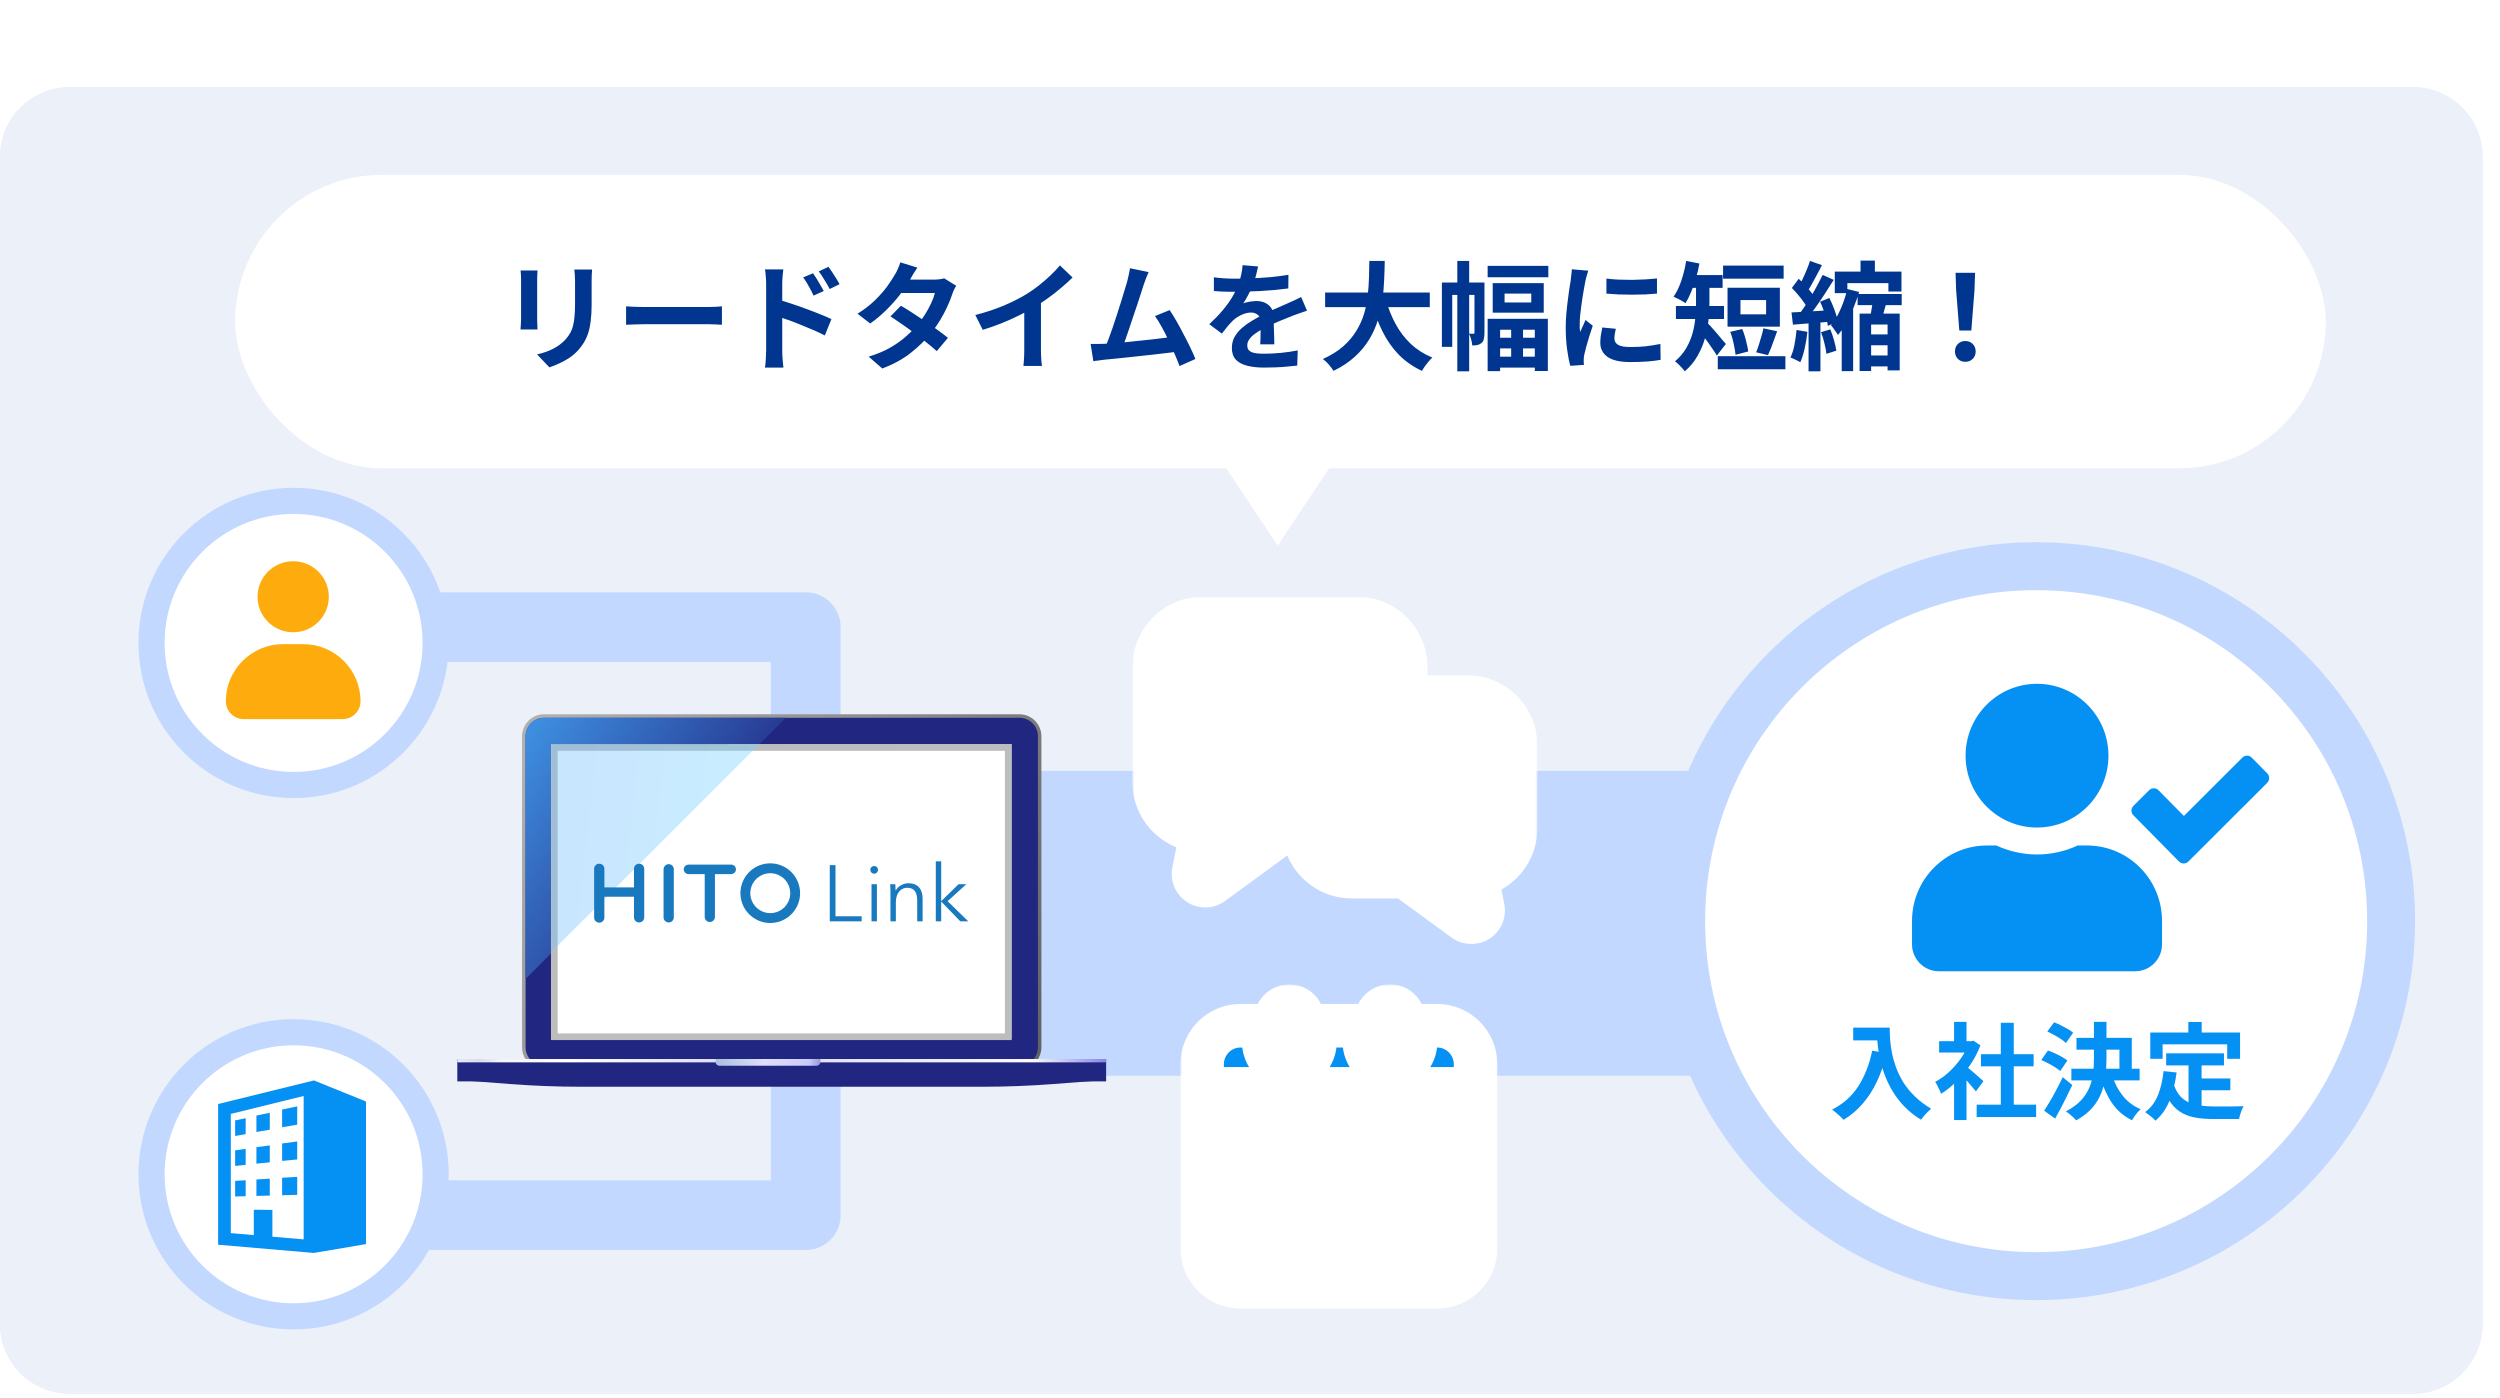 <svg width="574" height="321" viewBox="0 0 574 321" fill="none" xmlns="http://www.w3.org/2000/svg">
<path d="M554 20H16C7.163 20 0 27.163 0 36V304C0 312.837 7.163 320 16 320H554C562.837 320 570 312.837 570 304V36C570 27.163 562.837 20 554 20Z" fill="#D6E1F2"/>
<path d="M554 20H16C7.163 20 0 27.163 0 36V304C0 312.837 7.163 320 16 320H554C562.837 320 570 312.837 570 304V36C570 27.163 562.837 20 554 20Z" fill="white" fill-opacity="0.5"/>
<g filter="url(#filter0_d_3232_9538)">
<rect x="54" y="40.147" width="480" height="67.375" rx="33.688" fill="white"/>
<path d="M293.369 125.279L279.738 104.814H307L293.369 125.279Z" fill="white"/>
</g>
<path d="M135.945 61.88C135.927 62.258 135.9 62.672 135.864 63.122C135.846 63.554 135.837 64.04 135.837 64.58C135.837 65.048 135.837 65.615 135.837 66.281C135.837 66.947 135.837 67.613 135.837 68.279C135.837 68.927 135.837 69.476 135.837 69.926C135.837 71.366 135.765 72.626 135.621 73.706C135.495 74.786 135.297 75.731 135.027 76.541C134.757 77.351 134.424 78.071 134.028 78.701C133.65 79.313 133.209 79.898 132.705 80.456C132.111 81.104 131.427 81.689 130.653 82.211C129.879 82.715 129.096 83.138 128.304 83.48C127.53 83.84 126.81 84.128 126.144 84.344L123.309 81.374C124.659 81.068 125.874 80.645 126.954 80.105C128.052 79.547 129.006 78.836 129.816 77.972C130.284 77.45 130.662 76.928 130.95 76.406C131.238 75.884 131.454 75.308 131.598 74.678C131.76 74.03 131.868 73.301 131.922 72.491C131.994 71.681 132.03 70.754 132.03 69.71C132.03 69.242 132.03 68.684 132.03 68.036C132.03 67.388 132.03 66.749 132.03 66.119C132.03 65.489 132.03 64.976 132.03 64.58C132.03 64.04 132.012 63.554 131.976 63.122C131.958 62.672 131.922 62.258 131.868 61.88H135.945ZM123.417 62.096C123.399 62.42 123.381 62.744 123.363 63.068C123.345 63.374 123.336 63.743 123.336 64.175C123.336 64.373 123.336 64.697 123.336 65.147C123.336 65.597 123.336 66.128 123.336 66.74C123.336 67.334 123.336 67.964 123.336 68.63C123.336 69.278 123.336 69.908 123.336 70.52C123.336 71.132 123.336 71.69 123.336 72.194C123.336 72.68 123.336 73.049 123.336 73.301C123.336 73.643 123.345 74.039 123.363 74.489C123.381 74.939 123.399 75.326 123.417 75.65H119.502C119.52 75.398 119.547 75.038 119.583 74.57C119.619 74.102 119.637 73.67 119.637 73.274C119.637 73.022 119.637 72.653 119.637 72.167C119.637 71.681 119.637 71.132 119.637 70.52C119.637 69.89 119.637 69.251 119.637 68.603C119.637 67.937 119.637 67.307 119.637 66.713C119.637 66.119 119.637 65.597 119.637 65.147C119.637 64.697 119.637 64.373 119.637 64.175C119.637 63.923 119.628 63.599 119.61 63.203C119.592 62.789 119.565 62.42 119.529 62.096H123.417ZM143.748 70.331C144.072 70.349 144.486 70.376 144.99 70.412C145.494 70.43 146.016 70.448 146.556 70.466C147.114 70.484 147.627 70.493 148.095 70.493C148.545 70.493 149.103 70.493 149.769 70.493C150.435 70.493 151.155 70.493 151.929 70.493C152.721 70.493 153.531 70.493 154.359 70.493C155.205 70.493 156.042 70.493 156.87 70.493C157.698 70.493 158.481 70.493 159.219 70.493C159.957 70.493 160.614 70.493 161.19 70.493C161.784 70.493 162.252 70.493 162.594 70.493C163.224 70.493 163.818 70.475 164.376 70.439C164.934 70.385 165.393 70.349 165.753 70.331V74.57C165.447 74.552 164.988 74.525 164.376 74.489C163.764 74.453 163.17 74.435 162.594 74.435C162.252 74.435 161.784 74.435 161.19 74.435C160.596 74.435 159.93 74.435 159.192 74.435C158.454 74.435 157.671 74.435 156.843 74.435C156.033 74.435 155.205 74.435 154.359 74.435C153.513 74.435 152.694 74.435 151.902 74.435C151.128 74.435 150.408 74.435 149.742 74.435C149.094 74.435 148.545 74.435 148.095 74.435C147.321 74.435 146.529 74.453 145.719 74.489C144.909 74.507 144.252 74.534 143.748 74.57V70.331ZM186.678 62.744C186.93 63.104 187.209 63.527 187.515 64.013C187.821 64.499 188.109 64.985 188.379 65.471C188.667 65.957 188.919 66.407 189.135 66.821L186.786 67.874C186.534 67.298 186.282 66.785 186.03 66.335C185.796 65.885 185.553 65.453 185.301 65.039C185.049 64.607 184.752 64.157 184.41 63.689L186.678 62.744ZM190.215 61.259C190.485 61.619 190.773 62.033 191.079 62.501C191.403 62.969 191.709 63.446 191.997 63.932C192.303 64.4 192.555 64.841 192.753 65.255L190.485 66.362C190.197 65.786 189.918 65.282 189.648 64.85C189.396 64.4 189.135 63.977 188.865 63.581C188.613 63.167 188.316 62.744 187.974 62.312L190.215 61.259ZM175.905 80.645C175.905 80.285 175.905 79.718 175.905 78.944C175.905 78.152 175.905 77.243 175.905 76.217C175.905 75.173 175.905 74.093 175.905 72.977C175.905 71.843 175.905 70.754 175.905 69.71C175.905 68.648 175.905 67.712 175.905 66.902C175.905 66.092 175.905 65.498 175.905 65.12C175.905 64.634 175.878 64.085 175.824 63.473C175.788 62.861 175.725 62.321 175.635 61.853H179.847C179.793 62.321 179.739 62.843 179.685 63.419C179.631 63.995 179.604 64.562 179.604 65.12C179.604 65.606 179.604 66.281 179.604 67.145C179.604 68.009 179.604 68.972 179.604 70.034C179.604 71.078 179.604 72.149 179.604 73.247C179.604 74.345 179.604 75.398 179.604 76.406C179.604 77.396 179.604 78.269 179.604 79.025C179.604 79.763 179.604 80.303 179.604 80.645C179.604 80.879 179.613 81.23 179.631 81.698C179.667 82.148 179.703 82.616 179.739 83.102C179.793 83.588 179.838 84.02 179.874 84.398H175.635C175.725 83.876 175.788 83.255 175.824 82.535C175.878 81.797 175.905 81.167 175.905 80.645ZM178.821 68.846C179.721 69.08 180.72 69.386 181.818 69.764C182.934 70.124 184.059 70.52 185.193 70.952C186.327 71.366 187.398 71.78 188.406 72.194C189.414 72.59 190.242 72.95 190.89 73.274L189.378 77.027C188.604 76.613 187.758 76.208 186.84 75.812C185.922 75.416 184.986 75.029 184.032 74.651C183.096 74.255 182.178 73.895 181.278 73.571C180.378 73.247 179.559 72.968 178.821 72.734V68.846ZM206.847 70.196C207.675 70.664 208.575 71.222 209.547 71.87C210.537 72.5 211.536 73.157 212.544 73.841C213.552 74.525 214.497 75.191 215.379 75.839C216.279 76.487 217.035 77.063 217.647 77.567L215.082 80.618C214.488 80.078 213.75 79.457 212.868 78.755C212.004 78.035 211.068 77.306 210.06 76.568C209.052 75.812 208.053 75.092 207.063 74.408C206.091 73.724 205.218 73.139 204.444 72.653L206.847 70.196ZM219.537 65.606C219.375 65.858 219.213 66.155 219.051 66.497C218.889 66.839 218.754 67.181 218.646 67.523C218.376 68.351 218.007 69.278 217.539 70.304C217.089 71.312 216.549 72.347 215.919 73.409C215.289 74.453 214.569 75.479 213.759 76.487C212.481 78.071 210.942 79.574 209.142 80.996C207.36 82.418 205.173 83.624 202.581 84.614L199.449 81.887C201.339 81.311 202.977 80.627 204.363 79.835C205.749 79.043 206.946 78.197 207.954 77.297C208.98 76.397 209.871 75.497 210.627 74.597C211.239 73.895 211.815 73.112 212.355 72.248C212.913 71.366 213.39 70.493 213.786 69.629C214.2 68.747 214.488 67.964 214.65 67.28H205.524L206.766 64.202H214.434C214.866 64.202 215.289 64.175 215.703 64.121C216.135 64.067 216.495 63.995 216.783 63.905L219.537 65.606ZM210.627 61.448C210.303 61.916 209.979 62.42 209.655 62.96C209.349 63.5 209.115 63.914 208.953 64.202C208.341 65.282 207.567 66.434 206.631 67.658C205.695 68.864 204.642 70.043 203.472 71.195C202.32 72.347 201.096 73.373 199.8 74.273L196.884 72.032C198.468 71.042 199.809 70.007 200.907 68.927C202.023 67.829 202.95 66.776 203.688 65.768C204.426 64.742 205.02 63.833 205.47 63.041C205.686 62.717 205.911 62.285 206.145 61.745C206.397 61.187 206.586 60.683 206.712 60.233L210.627 61.448ZM223.938 72.329C226.368 71.699 228.564 70.97 230.526 70.142C232.506 69.296 234.243 68.414 235.737 67.496C236.673 66.92 237.609 66.263 238.545 65.525C239.499 64.769 240.39 63.995 241.218 63.203C242.064 62.411 242.775 61.655 243.351 60.935L246.267 63.716C245.439 64.526 244.53 65.345 243.54 66.173C242.568 67.001 241.551 67.793 240.489 68.549C239.427 69.305 238.374 69.998 237.33 70.628C236.304 71.222 235.152 71.834 233.874 72.464C232.614 73.094 231.282 73.688 229.878 74.246C228.474 74.804 227.061 75.299 225.639 75.731L223.938 72.329ZM235.17 69.224L239.004 68.333V80.483C239.004 80.879 239.013 81.311 239.031 81.779C239.049 82.247 239.076 82.679 239.112 83.075C239.148 83.489 239.193 83.804 239.247 84.02H234.981C235.017 83.804 235.044 83.489 235.062 83.075C235.098 82.679 235.125 82.247 235.143 81.779C235.161 81.311 235.17 80.879 235.17 80.483V69.224ZM263.721 62.474C263.541 62.87 263.352 63.32 263.154 63.824C262.956 64.31 262.758 64.859 262.56 65.471C262.398 65.975 262.191 66.623 261.939 67.415C261.687 68.189 261.408 69.044 261.102 69.98C260.796 70.898 260.472 71.852 260.13 72.842C259.806 73.814 259.491 74.759 259.185 75.677C258.879 76.595 258.591 77.432 258.321 78.188C258.051 78.926 257.817 79.529 257.619 79.997L253.623 80.132C253.875 79.556 254.154 78.854 254.46 78.026C254.766 77.198 255.09 76.298 255.432 75.326C255.774 74.336 256.107 73.328 256.431 72.302C256.773 71.276 257.088 70.286 257.376 69.332C257.682 68.378 257.952 67.496 258.186 66.686C258.438 65.876 258.636 65.219 258.78 64.715C258.96 64.013 259.095 63.437 259.185 62.987C259.293 62.519 259.374 62.051 259.428 61.583L263.721 62.474ZM268.554 71.195C269.04 71.915 269.562 72.761 270.12 73.733C270.678 74.705 271.227 75.722 271.767 76.784C272.325 77.828 272.838 78.836 273.306 79.808C273.774 80.78 274.161 81.653 274.467 82.427L270.822 84.047C270.516 83.219 270.138 82.283 269.688 81.239C269.256 80.195 268.779 79.133 268.257 78.053C267.753 76.973 267.231 75.956 266.691 75.002C266.169 74.03 265.665 73.22 265.179 72.572L268.554 71.195ZM253.38 78.944C253.992 78.908 254.73 78.863 255.594 78.809C256.476 78.737 257.421 78.656 258.429 78.566C259.437 78.458 260.463 78.35 261.507 78.242C262.569 78.134 263.604 78.026 264.612 77.918C265.638 77.792 266.592 77.675 267.474 77.567C268.356 77.459 269.103 77.36 269.715 77.27L270.525 80.726C269.859 80.816 269.058 80.915 268.122 81.023C267.204 81.131 266.214 81.248 265.152 81.374C264.09 81.482 263.01 81.599 261.912 81.725C260.814 81.851 259.743 81.968 258.699 82.076C257.655 82.184 256.692 82.283 255.81 82.373C254.928 82.445 254.181 82.517 253.569 82.589C253.227 82.625 252.822 82.679 252.354 82.751C251.904 82.805 251.463 82.859 251.031 82.913L250.41 78.971C250.86 78.971 251.355 78.971 251.895 78.971C252.453 78.971 252.948 78.962 253.38 78.944ZM288.858 61.178C288.768 61.664 288.624 62.294 288.426 63.068C288.228 63.842 287.94 64.715 287.562 65.687C287.274 66.353 286.941 67.046 286.563 67.766C286.203 68.468 285.834 69.098 285.456 69.656C285.69 69.548 285.987 69.458 286.347 69.386C286.707 69.296 287.076 69.233 287.454 69.197C287.85 69.143 288.201 69.116 288.507 69.116C289.641 69.116 290.577 69.44 291.315 70.088C292.071 70.736 292.449 71.699 292.449 72.977C292.449 73.337 292.449 73.778 292.449 74.3C292.467 74.822 292.485 75.371 292.503 75.947C292.521 76.505 292.539 77.054 292.557 77.594C292.575 78.134 292.584 78.62 292.584 79.052H289.344C289.38 78.746 289.398 78.386 289.398 77.972C289.416 77.54 289.425 77.09 289.425 76.622C289.443 76.154 289.452 75.704 289.452 75.272C289.47 74.822 289.479 74.417 289.479 74.057C289.479 73.193 289.245 72.599 288.777 72.275C288.327 71.933 287.823 71.762 287.265 71.762C286.509 71.762 285.744 71.951 284.97 72.329C284.214 72.689 283.575 73.121 283.053 73.625C282.657 74.021 282.252 74.462 281.838 74.948C281.442 75.434 281.01 75.983 280.542 76.595L277.653 74.435C278.823 73.355 279.831 72.311 280.677 71.303C281.541 70.295 282.27 69.296 282.864 68.306C283.458 67.316 283.944 66.326 284.322 65.336C284.592 64.616 284.808 63.869 284.97 63.095C285.15 62.303 285.258 61.565 285.294 60.881L288.858 61.178ZM278.706 63.662C279.39 63.77 280.182 63.851 281.082 63.905C281.982 63.959 282.774 63.986 283.458 63.986C284.646 63.986 285.942 63.959 287.346 63.905C288.768 63.851 290.208 63.761 291.666 63.635C293.124 63.491 294.51 63.311 295.824 63.095L295.797 66.227C294.843 66.353 293.808 66.47 292.692 66.578C291.594 66.668 290.469 66.749 289.317 66.821C288.183 66.875 287.094 66.92 286.05 66.956C285.006 66.974 284.079 66.983 283.269 66.983C282.909 66.983 282.459 66.983 281.919 66.983C281.397 66.965 280.857 66.947 280.299 66.929C279.741 66.893 279.21 66.857 278.706 66.821V63.662ZM300.09 71.33C299.802 71.42 299.46 71.537 299.064 71.681C298.686 71.807 298.299 71.942 297.903 72.086C297.525 72.212 297.183 72.338 296.877 72.464C296.013 72.806 294.987 73.22 293.799 73.706C292.629 74.192 291.405 74.759 290.127 75.407C289.317 75.839 288.633 76.262 288.075 76.676C287.517 77.09 287.094 77.513 286.806 77.945C286.518 78.359 286.374 78.818 286.374 79.322C286.374 79.7 286.455 80.015 286.617 80.267C286.779 80.501 287.022 80.69 287.346 80.834C287.67 80.978 288.075 81.077 288.561 81.131C289.047 81.185 289.623 81.212 290.289 81.212C291.441 81.212 292.71 81.149 294.096 81.023C295.482 80.879 296.769 80.69 297.957 80.456L297.849 83.939C297.273 84.011 296.544 84.083 295.662 84.155C294.78 84.245 293.862 84.308 292.908 84.344C291.972 84.38 291.072 84.398 290.208 84.398C288.804 84.398 287.544 84.263 286.428 83.993C285.312 83.723 284.43 83.264 283.782 82.616C283.152 81.95 282.837 81.041 282.837 79.889C282.837 78.953 283.044 78.107 283.458 77.351C283.89 76.595 284.457 75.911 285.159 75.299C285.861 74.687 286.626 74.138 287.454 73.652C288.3 73.148 289.128 72.689 289.938 72.275C290.766 71.843 291.513 71.474 292.179 71.168C292.845 70.862 293.466 70.592 294.042 70.358C294.636 70.106 295.203 69.854 295.743 69.602C296.265 69.368 296.769 69.143 297.255 68.927C297.741 68.693 298.236 68.45 298.74 68.198L300.09 71.33ZM304.248 67.172H328.278V70.52H304.248V67.172ZM318.126 68.522C318.666 70.574 319.413 72.491 320.367 74.273C321.321 76.055 322.5 77.612 323.904 78.944C325.326 80.276 326.982 81.329 328.872 82.103C328.602 82.337 328.314 82.634 328.008 82.994C327.72 83.354 327.432 83.723 327.144 84.101C326.874 84.497 326.649 84.848 326.469 85.154C324.399 84.182 322.617 82.931 321.123 81.401C319.647 79.871 318.405 78.089 317.397 76.055C316.389 74.003 315.543 71.744 314.859 69.278L318.126 68.522ZM314.4 59.909H317.937C317.919 61.277 317.874 62.726 317.802 64.256C317.748 65.768 317.613 67.307 317.397 68.873C317.181 70.439 316.83 71.996 316.344 73.544C315.876 75.074 315.21 76.55 314.346 77.972C313.5 79.376 312.402 80.69 311.052 81.914C309.72 83.138 308.091 84.218 306.165 85.154C305.913 84.722 305.562 84.245 305.112 83.723C304.662 83.201 304.203 82.769 303.735 82.427C305.571 81.599 307.11 80.645 308.352 79.565C309.594 78.467 310.602 77.288 311.376 76.028C312.168 74.75 312.771 73.427 313.185 72.059C313.599 70.673 313.878 69.278 314.022 67.874C314.184 66.47 314.283 65.093 314.319 63.743C314.355 62.393 314.382 61.115 314.4 59.909ZM334.596 59.909H337.323V85.262H334.596V59.909ZM331.059 64.877H339.672V67.712H333.435V79.646H331.059V64.877ZM338.538 64.877H340.833V76.433C340.833 76.919 340.788 77.369 340.698 77.783C340.626 78.197 340.446 78.521 340.158 78.755C339.87 78.989 339.564 79.142 339.24 79.214C338.916 79.286 338.511 79.322 338.025 79.322C338.007 78.926 337.926 78.467 337.782 77.945C337.638 77.423 337.476 76.982 337.296 76.622C337.53 76.622 337.737 76.622 337.917 76.622C338.115 76.622 338.25 76.622 338.322 76.622C338.466 76.622 338.538 76.532 338.538 76.352V64.877ZM341.562 61.043H355.494V63.662H341.562V61.043ZM345.45 67.415V69.44H351.579V67.415H345.45ZM342.723 65.012H354.441V71.789H342.723V65.012ZM342.885 77.54H354.36V79.997H342.885V77.54ZM342.831 81.887H354.387V84.398H342.831V81.887ZM341.562 73.193H355.386V85.181H352.389V75.704H344.424V85.208H341.562V73.193ZM346.962 74.462H349.689V83.642H346.962V74.462ZM368.832 63.959C369.66 64.067 370.587 64.148 371.613 64.202C372.657 64.238 373.71 64.256 374.772 64.256C375.852 64.238 376.887 64.202 377.877 64.148C378.867 64.076 379.722 64.004 380.442 63.932V67.415C379.614 67.487 378.705 67.55 377.715 67.604C376.725 67.64 375.708 67.658 374.664 67.658C373.62 67.658 372.594 67.64 371.586 67.604C370.596 67.55 369.678 67.487 368.832 67.415V63.959ZM370.992 75.488C370.884 75.938 370.803 76.343 370.749 76.703C370.695 77.045 370.668 77.396 370.668 77.756C370.668 78.044 370.74 78.314 370.884 78.566C371.028 78.8 371.244 79.007 371.532 79.187C371.838 79.349 372.225 79.475 372.693 79.565C373.179 79.637 373.764 79.673 374.448 79.673C375.654 79.673 376.788 79.619 377.85 79.511C378.912 79.385 380.037 79.205 381.225 78.971L381.279 82.616C380.415 82.778 379.416 82.904 378.282 82.994C377.166 83.084 375.843 83.129 374.313 83.129C371.991 83.129 370.263 82.742 369.129 81.968C367.995 81.176 367.428 80.087 367.428 78.701C367.428 78.179 367.464 77.639 367.536 77.081C367.626 76.505 367.743 75.875 367.887 75.191L370.992 75.488ZM364.674 62.15C364.602 62.33 364.521 62.582 364.431 62.906C364.341 63.23 364.251 63.545 364.161 63.851C364.089 64.157 364.035 64.391 363.999 64.553C363.945 64.931 363.855 65.426 363.729 66.038C363.621 66.632 363.504 67.307 363.378 68.063C363.27 68.801 363.162 69.557 363.054 70.331C362.946 71.105 362.856 71.852 362.784 72.572C362.73 73.292 362.703 73.922 362.703 74.462C362.703 74.714 362.703 75.002 362.703 75.326C362.721 75.65 362.757 75.947 362.811 76.217C362.937 75.911 363.072 75.605 363.216 75.299C363.36 74.993 363.504 74.687 363.648 74.381C363.792 74.057 363.918 73.751 364.026 73.463L365.7 74.786C365.448 75.524 365.187 76.316 364.917 77.162C364.665 78.008 364.431 78.809 364.215 79.565C364.017 80.303 363.864 80.915 363.756 81.401C363.72 81.599 363.684 81.824 363.648 82.076C363.63 82.328 363.621 82.526 363.621 82.67C363.621 82.814 363.621 82.985 363.621 83.183C363.639 83.399 363.657 83.597 363.675 83.777L360.543 83.993C360.273 83.057 360.03 81.815 359.814 80.267C359.598 78.701 359.49 77 359.49 75.164C359.49 74.156 359.535 73.13 359.625 72.086C359.715 71.042 359.823 70.043 359.949 69.089C360.075 68.117 360.192 67.235 360.3 66.443C360.426 65.651 360.534 64.994 360.624 64.472C360.66 64.094 360.705 63.671 360.759 63.203C360.831 62.717 360.876 62.258 360.894 61.826L364.674 62.15ZM395.616 60.989H409.521V63.986H395.616V60.989ZM394.401 81.779H409.926V84.776H394.401V81.779ZM397.263 76.19L400.017 75.542C400.251 76.082 400.458 76.667 400.638 77.297C400.818 77.909 400.971 78.512 401.097 79.106C401.241 79.7 401.34 80.231 401.394 80.699L398.478 81.455C398.442 80.987 398.361 80.447 398.235 79.835C398.127 79.223 397.992 78.602 397.83 77.972C397.668 77.324 397.479 76.73 397.263 76.19ZM404.877 75.38L408.036 76.055C407.802 76.721 407.559 77.387 407.307 78.053C407.073 78.719 406.839 79.358 406.605 79.97C406.371 80.564 406.146 81.086 405.93 81.536L403.203 80.888C403.419 80.402 403.626 79.835 403.824 79.187C404.04 78.539 404.238 77.882 404.418 77.216C404.616 76.55 404.769 75.938 404.877 75.38ZM399.612 68.9V72.167H405.498V68.9H399.612ZM396.642 66.065H408.657V75.002H396.642V66.065ZM389.406 64.688H392.484V69.791C392.484 70.925 392.412 72.176 392.268 73.544C392.124 74.894 391.854 76.271 391.458 77.675C391.062 79.079 390.486 80.438 389.73 81.752C388.992 83.066 388.02 84.236 386.814 85.262C386.67 85.028 386.454 84.758 386.166 84.452C385.896 84.146 385.617 83.858 385.329 83.588C385.041 83.318 384.789 83.111 384.573 82.967C385.671 82.031 386.535 81.014 387.165 79.916C387.813 78.8 388.299 77.648 388.623 76.46C388.947 75.272 389.154 74.111 389.244 72.977C389.352 71.825 389.406 70.754 389.406 69.764V64.688ZM387.354 63.149H395.508V66.092H387.354V63.149ZM384.789 70.25H395.832V73.247H384.789V70.25ZM391.89 74.003C392.07 74.165 392.313 74.417 392.619 74.759C392.925 75.083 393.258 75.452 393.618 75.866C393.996 76.28 394.356 76.703 394.698 77.135C395.04 77.549 395.355 77.927 395.643 78.269C395.931 78.593 396.138 78.827 396.264 78.971L394.185 81.644C393.951 81.212 393.645 80.735 393.267 80.213C392.907 79.673 392.529 79.124 392.133 78.566C391.737 78.008 391.35 77.486 390.972 77C390.594 76.496 390.27 76.073 390 75.731L391.89 74.003ZM387.138 59.909L390.189 60.503C389.991 61.637 389.721 62.771 389.379 63.905C389.055 65.021 388.686 66.074 388.272 67.064C387.876 68.036 387.453 68.882 387.003 69.602C386.787 69.458 386.508 69.287 386.166 69.089C385.842 68.891 385.5 68.711 385.14 68.549C384.798 68.369 384.501 68.225 384.249 68.117C384.951 67.127 385.545 65.903 386.031 64.445C386.535 62.969 386.904 61.457 387.138 59.909ZM427.179 59.828H430.473V63.689H427.179V59.828ZM430.014 68.576L433.227 69.089C432.993 69.971 432.75 70.853 432.498 71.735C432.264 72.599 432.048 73.337 431.85 73.949L429.231 73.409C429.339 72.959 429.447 72.455 429.555 71.897C429.663 71.321 429.762 70.745 429.852 70.169C429.942 69.575 429.996 69.044 430.014 68.576ZM421.266 62.366H436.575V66.929H433.578V65.012H424.155V67.307H421.266V62.366ZM424.128 66.362L426.855 67.037C426.513 68.171 426.099 69.341 425.613 70.547C425.145 71.753 424.605 72.905 423.993 74.003C423.399 75.101 422.733 76.064 421.995 76.892C421.815 76.604 421.563 76.235 421.239 75.785C420.933 75.335 420.654 74.975 420.402 74.705C420.996 73.985 421.536 73.148 422.022 72.194C422.508 71.24 422.931 70.259 423.291 69.251C423.651 68.225 423.93 67.262 424.128 66.362ZM426.504 67.496H436.629V70.061H426.504V67.496ZM428.286 76.784H434.766V79.268H428.286V76.784ZM428.259 81.617H434.739V84.128H428.259V81.617ZM426.963 72.005H436.17V85.046H433.389V74.516H429.609V85.181H426.963V72.005ZM415.569 59.909L418.323 60.881C417.963 61.583 417.585 62.303 417.189 63.041C416.811 63.761 416.433 64.454 416.055 65.12C415.695 65.786 415.344 66.38 415.002 66.902L412.869 66.038C413.193 65.48 413.517 64.85 413.841 64.148C414.183 63.446 414.507 62.717 414.813 61.961C415.137 61.205 415.389 60.521 415.569 59.909ZM418.485 63.122L421.023 64.256C420.393 65.282 419.709 66.353 418.971 67.469C418.251 68.585 417.522 69.656 416.784 70.682C416.064 71.69 415.38 72.59 414.732 73.382L412.896 72.383C413.382 71.771 413.877 71.087 414.381 70.331C414.903 69.557 415.407 68.756 415.893 67.928C416.397 67.082 416.865 66.245 417.297 65.417C417.747 64.589 418.143 63.824 418.485 63.122ZM411.411 66.119L412.977 64.013C413.445 64.427 413.913 64.895 414.381 65.417C414.867 65.921 415.308 66.425 415.704 66.929C416.118 67.433 416.433 67.892 416.649 68.306L414.948 70.709C414.75 70.277 414.453 69.791 414.057 69.251C413.679 68.711 413.256 68.171 412.788 67.631C412.32 67.073 411.861 66.569 411.411 66.119ZM417.891 69.278L420.024 68.414C420.474 69.296 420.879 70.241 421.239 71.249C421.617 72.257 421.86 73.13 421.968 73.868L419.673 74.813C419.619 74.327 419.502 73.769 419.322 73.139C419.142 72.491 418.926 71.834 418.674 71.168C418.44 70.484 418.179 69.854 417.891 69.278ZM411.33 71.735C412.482 71.681 413.832 71.609 415.38 71.519C416.946 71.411 418.539 71.312 420.159 71.222L420.213 73.868C418.719 73.994 417.216 74.111 415.704 74.219C414.21 74.327 412.86 74.435 411.654 74.543L411.33 71.735ZM418.107 76.271L420.24 75.623C420.564 76.397 420.852 77.243 421.104 78.161C421.356 79.061 421.527 79.844 421.617 80.51L419.349 81.239C419.277 80.555 419.124 79.754 418.89 78.836C418.674 77.9 418.413 77.045 418.107 76.271ZM412.491 75.758L414.975 76.19C414.849 77.486 414.642 78.755 414.354 79.997C414.084 81.239 413.751 82.292 413.355 83.156C413.193 83.048 412.968 82.931 412.68 82.805C412.41 82.661 412.131 82.526 411.843 82.4C411.555 82.256 411.303 82.148 411.087 82.076C411.483 81.266 411.789 80.294 412.005 79.16C412.221 78.026 412.383 76.892 412.491 75.758ZM415.245 73.193H417.972V85.262H415.245V73.193ZM422.859 72.059L425.343 69.602L425.478 69.656V85.208H422.859V72.059ZM449.859 75.893L449.13 66.659L448.995 62.636H453.477L453.342 66.659L452.613 75.893H449.859ZM451.236 83.075C450.552 83.075 449.985 82.85 449.535 82.4C449.085 81.95 448.86 81.383 448.86 80.699C448.86 79.997 449.085 79.421 449.535 78.971C449.985 78.521 450.552 78.296 451.236 78.296C451.92 78.296 452.487 78.521 452.937 78.971C453.387 79.421 453.612 79.997 453.612 80.699C453.612 81.383 453.387 81.95 452.937 82.4C452.487 82.85 451.92 83.075 451.236 83.075Z" fill="#00368F"/>
<rect x="188" y="177" width="221" height="70" fill="#C2D8FF"/>
<g filter="url(#filter1_d_3232_9538)">
<rect x="280.676" y="249.704" width="52.606" height="40.916" fill="white"/>
<mask id="path-7-outside-1_3232_9538" maskUnits="userSpaceOnUse" x="271" y="226" width="73" height="75" fill="black">
<rect fill="white" x="271" y="226" width="73" height="75"/>
<path fill-rule="evenodd" clip-rule="evenodd" d="M319.141 242.304C319.972 242.303 320.769 241.97 321.356 241.377C321.944 240.783 322.273 239.979 322.273 239.14V234.163C322.273 233.324 321.943 232.52 321.356 231.926C320.768 231.333 319.971 231 319.14 231C318.309 231 317.512 231.333 316.924 231.926C316.337 232.52 316.007 233.324 316.007 234.163V239.14C316.007 239.556 316.088 239.967 316.245 240.351C316.403 240.735 316.634 241.084 316.925 241.377C317.216 241.671 317.562 241.904 317.942 242.063C318.322 242.222 318.73 242.304 319.141 242.304ZM296.037 242.303C296.449 242.303 296.856 242.222 297.236 242.063C297.616 241.904 297.962 241.67 298.253 241.377C298.543 241.083 298.774 240.734 298.931 240.35C299.089 239.966 299.17 239.555 299.169 239.14V234.163C299.163 233.328 298.83 232.53 298.243 231.942C297.656 231.354 296.863 231.024 296.036 231.024C295.209 231.024 294.416 231.354 293.829 231.942C293.242 232.53 292.909 233.328 292.903 234.163V239.14C292.903 239.555 292.984 239.967 293.141 240.351C293.299 240.735 293.53 241.083 293.821 241.377C294.112 241.671 294.458 241.904 294.838 242.063C295.218 242.222 295.626 242.304 296.037 242.303ZM325.026 235.509H329.996C332.33 235.509 334.568 236.445 336.218 238.111C337.869 239.777 338.796 242.036 338.796 244.392V286.565C338.796 288.921 337.869 291.181 336.218 292.847C334.568 294.513 332.33 295.449 329.996 295.449H284.799C282.466 295.449 280.228 294.513 278.577 292.847C276.927 291.181 276 288.921 276 286.565V244.392C276 242.036 276.927 239.777 278.577 238.111C280.228 236.445 282.466 235.509 284.799 235.509H290.153V239.14C290.139 239.929 290.282 240.712 290.572 241.445C290.861 242.178 291.293 242.845 291.841 243.407C292.388 243.97 293.042 244.417 293.762 244.722C294.483 245.027 295.257 245.184 296.038 245.184C296.819 245.184 297.593 245.027 298.314 244.722C299.034 244.417 299.688 243.97 300.236 243.407C300.783 242.845 301.215 242.178 301.505 241.445C301.794 240.712 301.937 239.929 301.924 239.14V235.509H313.255V239.14C313.242 239.928 313.385 240.711 313.675 241.443C313.966 242.175 314.397 242.842 314.945 243.404C315.493 243.965 316.146 244.412 316.866 244.716C317.586 245.021 318.359 245.178 319.14 245.178C319.921 245.178 320.694 245.021 321.415 244.716C322.135 244.412 322.788 243.965 323.336 243.404C323.884 242.842 324.315 242.175 324.605 241.443C324.896 240.711 325.039 239.928 325.026 239.14V235.509ZM333.189 289.789C334.036 288.934 334.513 287.774 334.514 286.565L334.514 250.006H280.282V286.565C280.283 287.774 280.759 288.934 281.606 289.789C282.453 290.644 283.602 291.125 284.799 291.126H329.996C331.194 291.125 332.342 290.644 333.189 289.789ZM305.218 279.149H297.289V287.154H305.218V279.149ZM297.289 266.745H305.218V274.749H297.289V266.745ZM292.928 279.149H285V287.154H292.928V279.149ZM285 266.745H292.928V274.749H285V266.745ZM329.791 254.341H321.863V262.344H329.791V254.341ZM309.579 254.341H317.508V262.344H309.579V254.341ZM317.508 266.745H309.579V274.749H317.508V266.745ZM321.863 266.745H329.791V274.749H321.863V266.745ZM317.508 279.149H309.579V287.154H317.508V279.149ZM297.289 254.341H305.218V262.344H297.289V254.341Z"/>
</mask>
<path fill-rule="evenodd" clip-rule="evenodd" d="M319.141 242.304C319.972 242.303 320.769 241.97 321.356 241.377C321.944 240.783 322.273 239.979 322.273 239.14V234.163C322.273 233.324 321.943 232.52 321.356 231.926C320.768 231.333 319.971 231 319.14 231C318.309 231 317.512 231.333 316.924 231.926C316.337 232.52 316.007 233.324 316.007 234.163V239.14C316.007 239.556 316.088 239.967 316.245 240.351C316.403 240.735 316.634 241.084 316.925 241.377C317.216 241.671 317.562 241.904 317.942 242.063C318.322 242.222 318.73 242.304 319.141 242.304ZM296.037 242.303C296.449 242.303 296.856 242.222 297.236 242.063C297.616 241.904 297.962 241.67 298.253 241.377C298.543 241.083 298.774 240.734 298.931 240.35C299.089 239.966 299.17 239.555 299.169 239.14V234.163C299.163 233.328 298.83 232.53 298.243 231.942C297.656 231.354 296.863 231.024 296.036 231.024C295.209 231.024 294.416 231.354 293.829 231.942C293.242 232.53 292.909 233.328 292.903 234.163V239.14C292.903 239.555 292.984 239.967 293.141 240.351C293.299 240.735 293.53 241.083 293.821 241.377C294.112 241.671 294.458 241.904 294.838 242.063C295.218 242.222 295.626 242.304 296.037 242.303ZM325.026 235.509H329.996C332.33 235.509 334.568 236.445 336.218 238.111C337.869 239.777 338.796 242.036 338.796 244.392V286.565C338.796 288.921 337.869 291.181 336.218 292.847C334.568 294.513 332.33 295.449 329.996 295.449H284.799C282.466 295.449 280.228 294.513 278.577 292.847C276.927 291.181 276 288.921 276 286.565V244.392C276 242.036 276.927 239.777 278.577 238.111C280.228 236.445 282.466 235.509 284.799 235.509H290.153V239.14C290.139 239.929 290.282 240.712 290.572 241.445C290.861 242.178 291.293 242.845 291.841 243.407C292.388 243.97 293.042 244.417 293.762 244.722C294.483 245.027 295.257 245.184 296.038 245.184C296.819 245.184 297.593 245.027 298.314 244.722C299.034 244.417 299.688 243.97 300.236 243.407C300.783 242.845 301.215 242.178 301.505 241.445C301.794 240.712 301.937 239.929 301.924 239.14V235.509H313.255V239.14C313.242 239.928 313.385 240.711 313.675 241.443C313.966 242.175 314.397 242.842 314.945 243.404C315.493 243.965 316.146 244.412 316.866 244.716C317.586 245.021 318.359 245.178 319.14 245.178C319.921 245.178 320.694 245.021 321.415 244.716C322.135 244.412 322.788 243.965 323.336 243.404C323.884 242.842 324.315 242.175 324.605 241.443C324.896 240.711 325.039 239.928 325.026 239.14V235.509ZM333.189 289.789C334.036 288.934 334.513 287.774 334.514 286.565L334.514 250.006H280.282V286.565C280.283 287.774 280.759 288.934 281.606 289.789C282.453 290.644 283.602 291.125 284.799 291.126H329.996C331.194 291.125 332.342 290.644 333.189 289.789ZM305.218 279.149H297.289V287.154H305.218V279.149ZM297.289 266.745H305.218V274.749H297.289V266.745ZM292.928 279.149H285V287.154H292.928V279.149ZM285 266.745H292.928V274.749H285V266.745ZM329.791 254.341H321.863V262.344H329.791V254.341ZM309.579 254.341H317.508V262.344H309.579V254.341ZM317.508 266.745H309.579V274.749H317.508V266.745ZM321.863 266.745H329.791V274.749H321.863V266.745ZM317.508 279.149H309.579V287.154H317.508V279.149ZM297.289 254.341H305.218V262.344H297.289V254.341Z" fill="#0590F4"/>
<path d="M321.356 241.377L324.91 244.894L324.91 244.894L321.356 241.377ZM319.141 242.304L319.139 237.304H319.139L319.141 242.304ZM322.273 239.14H317.273V239.141L322.273 239.14ZM321.356 231.926L324.908 228.408L324.908 228.408L321.356 231.926ZM316.924 231.926L313.372 228.408L313.372 228.408L316.924 231.926ZM316.007 239.14L321.007 239.141V239.14H316.007ZM316.245 240.351L311.62 242.249L311.62 242.249L316.245 240.351ZM316.925 241.377L313.373 244.897L313.373 244.897L316.925 241.377ZM317.942 242.063L316.014 246.677L316.014 246.677L317.942 242.063ZM296.037 242.303V237.303L296.036 237.303L296.037 242.303ZM298.931 240.35L303.558 242.246L303.558 242.246L298.931 240.35ZM299.169 239.14H294.169V239.143L299.169 239.14ZM299.169 234.163H304.169C304.169 234.15 304.169 234.137 304.169 234.125L299.169 234.163ZM298.243 231.942L301.782 228.41L298.243 231.942ZM293.829 231.942L290.29 228.41L293.829 231.942ZM292.903 234.163L287.903 234.125C287.903 234.137 287.903 234.15 287.903 234.163H292.903ZM292.903 239.14L297.903 239.14V239.14H292.903ZM293.141 240.351L297.767 238.453L297.767 238.453L293.141 240.351ZM293.821 241.377L297.373 237.858L297.373 237.858L293.821 241.377ZM294.838 242.063L296.766 237.45L296.766 237.45L294.838 242.063ZM329.996 235.509L329.997 230.509H329.996V235.509ZM325.026 235.509V230.509C322.265 230.509 320.026 232.747 320.026 235.509H325.026ZM336.218 238.111L332.666 241.629L332.666 241.629L336.218 238.111ZM338.796 244.392H343.796L343.796 244.392L338.796 244.392ZM338.796 286.565L343.796 286.565V286.565H338.796ZM336.218 292.847L332.666 289.328L332.666 289.328L336.218 292.847ZM329.996 295.449V300.449H329.996L329.996 295.449ZM284.799 295.449L284.799 300.449H284.799V295.449ZM278.577 292.847L282.13 289.328L282.13 289.328L278.577 292.847ZM276 286.565H271V286.565L276 286.565ZM276 244.392L271 244.392V244.392H276ZM284.799 235.509V230.509H284.799L284.799 235.509ZM290.153 235.509H295.153C295.153 232.747 292.914 230.509 290.153 230.509V235.509ZM290.153 239.14L295.152 239.224C295.152 239.196 295.153 239.168 295.153 239.14H290.153ZM290.572 241.445L285.922 243.284L285.922 243.284L290.572 241.445ZM291.841 243.407L295.423 239.919L295.423 239.919L291.841 243.407ZM293.762 244.722L295.711 240.117H295.711L293.762 244.722ZM298.314 244.722L296.365 240.117L296.365 240.117L298.314 244.722ZM300.236 243.407L296.653 239.919L296.653 239.919L300.236 243.407ZM301.924 239.14H296.924C296.924 239.168 296.924 239.196 296.924 239.224L301.924 239.14ZM301.924 235.509V230.509C299.162 230.509 296.924 232.747 296.924 235.509H301.924ZM313.255 235.509H318.255C318.255 232.747 316.016 230.509 313.255 230.509V235.509ZM313.255 239.14L318.254 239.219C318.255 239.193 318.255 239.167 318.255 239.14H313.255ZM313.675 241.443L318.324 239.601L318.324 239.601L313.675 241.443ZM314.945 243.404L311.365 246.894V246.894L314.945 243.404ZM316.866 244.716L314.918 249.321L314.918 249.321L316.866 244.716ZM323.336 243.404L326.916 246.894V246.894L323.336 243.404ZM324.605 241.443L329.253 243.286L329.253 243.286L324.605 241.443ZM325.026 239.14H320.026C320.026 239.167 320.026 239.193 320.027 239.219L325.026 239.14ZM334.514 286.565L339.514 286.571V286.565L334.514 286.565ZM333.189 289.789L329.637 286.27L329.637 286.27L333.189 289.789ZM334.514 250.006L339.514 250.006C339.514 247.245 337.275 245.006 334.514 245.006V250.006ZM280.282 250.006V245.006C277.52 245.006 275.282 247.245 275.282 250.006H280.282ZM280.282 286.565H275.282L275.282 286.571L280.282 286.565ZM281.606 289.789L285.159 286.27L285.159 286.27L281.606 289.789ZM284.799 291.126L284.793 296.126H284.799V291.126ZM329.996 291.126V296.126H330.002L329.996 291.126ZM297.289 279.149V274.149C294.527 274.149 292.289 276.388 292.289 279.149H297.289ZM305.218 279.149H310.218C310.218 276.388 307.979 274.149 305.218 274.149V279.149ZM297.289 287.154H292.289C292.289 289.915 294.527 292.154 297.289 292.154V287.154ZM305.218 287.154V292.154C307.979 292.154 310.218 289.915 310.218 287.154H305.218ZM305.218 266.745H310.218C310.218 263.983 307.979 261.745 305.218 261.745V266.745ZM297.289 266.745V261.745C294.527 261.745 292.289 263.983 292.289 266.745H297.289ZM305.218 274.749V279.749C307.979 279.749 310.218 277.511 310.218 274.749H305.218ZM297.289 274.749H292.289C292.289 277.511 294.527 279.749 297.289 279.749V274.749ZM285 279.149V274.149C282.239 274.149 280 276.388 280 279.149H285ZM292.928 279.149H297.928C297.928 276.388 295.689 274.149 292.928 274.149V279.149ZM285 287.154H280C280 289.915 282.239 292.154 285 292.154V287.154ZM292.928 287.154V292.154C295.689 292.154 297.928 289.915 297.928 287.154H292.928ZM292.928 266.745H297.928C297.928 263.983 295.689 261.745 292.928 261.745V266.745ZM285 266.745V261.745C282.239 261.745 280 263.983 280 266.745H285ZM292.928 274.749V279.749C295.689 279.749 297.928 277.511 297.928 274.749H292.928ZM285 274.749H280C280 277.511 282.239 279.749 285 279.749V274.749ZM321.863 254.341V249.341C319.102 249.341 316.863 251.579 316.863 254.341H321.863ZM329.791 254.341H334.791C334.791 251.579 332.552 249.341 329.791 249.341V254.341ZM321.863 262.344H316.863C316.863 265.106 319.102 267.344 321.863 267.344V262.344ZM329.791 262.344V267.344C332.552 267.344 334.791 265.106 334.791 262.344H329.791ZM317.508 254.341H322.508C322.508 251.579 320.27 249.341 317.508 249.341V254.341ZM309.579 254.341V249.341C306.818 249.341 304.579 251.579 304.579 254.341H309.579ZM317.508 262.344V267.344C320.27 267.344 322.508 265.106 322.508 262.344H317.508ZM309.579 262.344H304.579C304.579 265.106 306.818 267.344 309.579 267.344V262.344ZM309.579 266.745V261.745C306.818 261.745 304.579 263.983 304.579 266.745H309.579ZM317.508 266.745H322.508C322.508 263.983 320.27 261.745 317.508 261.745V266.745ZM309.579 274.749H304.579C304.579 277.511 306.818 279.749 309.579 279.749V274.749ZM317.508 274.749V279.749C320.27 279.749 322.508 277.511 322.508 274.749H317.508ZM329.791 266.745H334.791C334.791 263.983 332.552 261.745 329.791 261.745V266.745ZM321.863 266.745V261.745C319.102 261.745 316.863 263.983 316.863 266.745H321.863ZM329.791 274.749V279.749C332.552 279.749 334.791 277.511 334.791 274.749H329.791ZM321.863 274.749H316.863C316.863 277.511 319.102 279.749 321.863 279.749V274.749ZM309.579 279.149V274.149C306.818 274.149 304.579 276.388 304.579 279.149H309.579ZM317.508 279.149H322.508C322.508 276.388 320.27 274.149 317.508 274.149V279.149ZM309.579 287.154H304.579C304.579 289.915 306.818 292.154 309.579 292.154V287.154ZM317.508 287.154V292.154C320.27 292.154 322.508 289.915 322.508 287.154H317.508ZM305.218 254.341H310.218C310.218 251.579 307.979 249.341 305.218 249.341V254.341ZM297.289 254.341V249.341C294.527 249.341 292.289 251.579 292.289 254.341H297.289ZM305.218 262.344V267.344C307.979 267.344 310.218 265.106 310.218 262.344H305.218ZM297.289 262.344H292.289C292.289 265.106 294.527 267.344 297.289 267.344V262.344ZM317.803 237.859C318.149 237.509 318.629 237.304 319.139 237.304L319.144 247.304C321.316 247.303 323.389 246.43 324.91 244.894L317.803 237.859ZM317.273 239.141C317.273 238.669 317.458 238.207 317.803 237.859L324.91 244.894C326.429 243.359 327.274 241.288 327.273 239.139L317.273 239.141ZM317.273 234.163V239.14H327.273V234.163H317.273ZM317.803 235.445C317.458 235.097 317.273 234.635 317.273 234.163H327.273C327.273 232.013 326.428 229.942 324.908 228.408L317.803 235.445ZM319.14 236C318.629 236 318.15 235.795 317.803 235.445L324.908 228.408C323.386 226.872 321.313 226 319.14 226V236ZM320.477 235.445C320.13 235.795 319.651 236 319.14 236V226C316.968 226 314.894 226.872 313.372 228.408L320.477 235.445ZM321.007 234.163C321.007 234.635 320.822 235.097 320.477 235.445L313.372 228.408C311.852 229.942 311.007 232.013 311.007 234.163H321.007ZM321.007 239.14V234.163H311.007V239.14H321.007ZM320.871 238.453C320.961 238.672 321.007 238.906 321.007 239.141L311.007 239.139C311.007 240.205 311.214 241.262 311.62 242.249L320.871 238.453ZM320.477 237.858C320.648 238.031 320.781 238.233 320.871 238.453L311.62 242.249C312.025 243.236 312.62 244.136 313.373 244.897L320.477 237.858ZM319.87 237.45C320.1 237.546 320.305 237.685 320.477 237.858L313.373 244.897C314.126 245.657 315.024 246.263 316.014 246.677L319.87 237.45ZM319.139 237.304C319.391 237.304 319.639 237.354 319.87 237.45L316.014 246.677C317.005 247.091 318.068 247.304 319.144 247.304L319.139 237.304ZM295.307 237.45C295.537 237.354 295.785 237.303 296.037 237.303V247.303C297.112 247.303 298.176 247.09 299.166 246.675L295.307 237.45ZM294.699 237.859C294.871 237.686 295.077 237.546 295.307 237.45L299.166 246.675C300.156 246.261 301.053 245.655 301.806 244.894L294.699 237.859ZM294.305 238.454C294.395 238.235 294.528 238.032 294.699 237.859L301.806 244.894C302.559 244.134 303.153 243.234 303.558 242.246L294.305 238.454ZM294.169 239.143C294.169 238.908 294.215 238.674 294.305 238.454L303.558 242.246C303.963 241.259 304.17 240.202 304.169 239.137L294.169 239.143ZM294.169 234.163V239.14H304.169V234.163H294.169ZM294.704 235.475C294.36 235.129 294.173 234.671 294.169 234.201L304.169 234.125C304.153 231.986 303.3 229.931 301.782 228.41L294.704 235.475ZM296.036 236.024C295.528 236.024 295.05 235.821 294.704 235.475L301.782 228.41C300.262 226.887 298.197 226.024 296.036 226.024V236.024ZM297.368 235.475C297.022 235.821 296.544 236.024 296.036 236.024V226.024C293.875 226.024 291.81 226.887 290.29 228.41L297.368 235.475ZM297.903 234.201C297.899 234.671 297.712 235.129 297.368 235.475L290.29 228.41C288.772 229.931 287.919 231.986 287.903 234.125L297.903 234.201ZM297.903 239.14V234.163H287.903V239.14H297.903ZM297.767 238.453C297.857 238.672 297.903 238.905 297.903 239.14L287.903 239.139C287.903 240.205 288.111 241.262 288.516 242.249L297.767 238.453ZM297.373 237.858C297.544 238.031 297.677 238.233 297.767 238.453L288.516 242.249C288.921 243.236 289.516 244.136 290.269 244.896L297.373 237.858ZM296.766 237.45C296.996 237.546 297.201 237.685 297.373 237.858L290.269 244.896C291.022 245.657 291.919 246.262 292.91 246.676L296.766 237.45ZM296.036 237.303C296.287 237.303 296.536 237.353 296.766 237.45L292.91 246.676C293.901 247.09 294.964 247.304 296.039 247.303L296.036 237.303ZM329.996 230.509H325.026V240.509H329.996V230.509ZM339.771 234.592C337.187 231.983 333.672 230.509 329.997 230.509L329.996 240.509C330.989 240.509 331.95 240.906 332.666 241.629L339.771 234.592ZM343.796 244.392C343.796 240.725 342.353 237.199 339.771 234.592L332.666 241.629C333.384 242.354 333.796 243.347 333.796 244.392L343.796 244.392ZM343.796 286.565V244.392H333.796V286.565H343.796ZM339.771 296.365C342.353 293.758 343.796 290.232 343.796 286.565L333.796 286.565C333.796 287.61 333.384 288.603 332.666 289.328L339.771 296.365ZM329.996 300.449C333.672 300.449 337.187 298.974 339.771 296.365L332.666 289.328C331.95 290.051 330.989 290.449 329.996 290.449L329.996 300.449ZM284.799 300.449H329.996V290.449H284.799V300.449ZM275.025 296.365C277.609 298.974 281.124 300.449 284.799 300.449L284.799 290.449C283.807 290.449 282.846 290.051 282.13 289.328L275.025 296.365ZM271 286.565C271 290.232 272.443 293.758 275.025 296.365L282.13 289.328C281.412 288.603 281 287.61 281 286.565L271 286.565ZM271 244.392V286.565H281V244.392H271ZM275.025 234.592C272.443 237.199 271 240.725 271 244.392L281 244.392C281 243.347 281.412 242.354 282.13 241.629L275.025 234.592ZM284.799 230.509C281.124 230.509 277.609 231.983 275.025 234.592L282.13 241.629C282.846 240.906 283.807 240.509 284.799 240.509L284.799 230.509ZM290.153 230.509H284.799V240.509H290.153V230.509ZM295.153 239.14V235.509H285.153V239.14H295.153ZM295.221 239.606C295.173 239.486 295.15 239.356 295.152 239.224L285.153 239.056C285.129 240.502 285.39 241.939 285.922 243.284L295.221 239.606ZM295.423 239.919C295.338 239.832 295.268 239.726 295.221 239.606L285.922 243.284C286.454 244.63 287.248 245.858 288.259 246.896L295.423 239.919ZM295.711 240.117C295.606 240.072 295.507 240.006 295.423 239.919L288.259 246.896C289.269 247.934 290.477 248.761 291.814 249.326L295.711 240.117ZM296.038 240.184C295.927 240.184 295.816 240.161 295.711 240.117L291.814 249.326C293.15 249.892 294.586 250.184 296.038 250.184V240.184ZM296.365 240.117C296.26 240.161 296.149 240.184 296.038 240.184V250.184C297.49 250.184 298.926 249.892 300.262 249.326L296.365 240.117ZM296.653 239.919C296.569 240.006 296.47 240.072 296.365 240.117L300.262 249.326C301.599 248.761 302.807 247.934 303.818 246.896L296.653 239.919ZM296.855 239.606C296.808 239.726 296.738 239.832 296.653 239.919L303.818 246.896C304.828 245.858 305.622 244.63 306.154 243.284L296.855 239.606ZM296.924 239.224C296.926 239.356 296.903 239.486 296.855 239.606L306.154 243.284C306.686 241.939 306.947 240.502 306.923 239.056L296.924 239.224ZM296.924 235.509V239.14H306.924V235.509H296.924ZM313.255 230.509H301.924V240.509H313.255V230.509ZM318.255 239.14V235.509H308.255V239.14H318.255ZM318.324 239.601C318.276 239.481 318.252 239.351 318.254 239.219L308.255 239.061C308.233 240.506 308.495 241.942 309.027 243.286L318.324 239.601ZM318.525 239.913C318.44 239.826 318.371 239.72 318.324 239.601L309.027 243.286C309.56 244.63 310.354 245.857 311.365 246.894L318.525 239.913ZM318.814 240.111C318.709 240.067 318.61 240 318.525 239.913L311.365 246.894C312.375 247.931 313.583 248.757 314.918 249.321L318.814 240.111ZM319.14 240.178C319.03 240.178 318.919 240.156 318.814 240.111L314.918 249.321C316.254 249.886 317.689 250.178 319.14 250.178V240.178ZM319.467 240.111C319.362 240.156 319.251 240.178 319.14 240.178V250.178C320.591 250.178 322.027 249.886 323.362 249.321L319.467 240.111ZM319.756 239.913C319.671 240 319.572 240.067 319.467 240.111L323.362 249.321C324.698 248.757 325.905 247.931 326.916 246.894L319.756 239.913ZM319.957 239.601C319.91 239.72 319.84 239.826 319.756 239.913L326.916 246.894C327.927 245.857 328.721 244.63 329.253 243.286L319.957 239.601ZM320.027 239.219C320.029 239.351 320.005 239.481 319.957 239.601L329.253 243.286C329.786 241.942 330.048 240.506 330.025 239.061L320.027 239.219ZM320.026 235.509V239.14H330.026V235.509H320.026ZM329.514 286.559C329.514 286.46 329.553 286.355 329.637 286.27L336.742 293.307C338.519 291.513 339.511 289.089 339.514 286.571L329.514 286.559ZM329.514 250.007L329.514 286.565L339.514 286.565L339.514 250.006L329.514 250.007ZM280.282 255.006H334.514V245.006H280.282V255.006ZM285.282 286.565V250.006H275.282V286.565H285.282ZM285.159 286.27C285.243 286.355 285.281 286.46 285.282 286.559L275.282 286.571C275.285 289.089 276.276 291.513 278.054 293.307L285.159 286.27ZM284.805 286.126C284.947 286.126 285.073 286.184 285.159 286.27L278.054 293.307C279.833 295.104 282.256 296.123 284.793 296.126L284.805 286.126ZM329.996 286.126H284.799V296.126H329.996V286.126ZM329.637 286.27C329.723 286.184 329.849 286.126 329.99 286.126L330.002 296.126C332.54 296.123 334.962 295.104 336.742 293.307L329.637 286.27ZM297.289 284.149H305.218V274.149H297.289V284.149ZM302.289 287.154V279.149H292.289V287.154H302.289ZM305.218 282.154H297.289V292.154H305.218V282.154ZM300.218 279.149V287.154H310.218V279.149H300.218ZM305.218 261.745H297.289V271.745H305.218V261.745ZM310.218 274.749V266.745H300.218V274.749H310.218ZM297.289 279.749H305.218V269.749H297.289V279.749ZM292.289 266.745V274.749H302.289V266.745H292.289ZM285 284.149H292.928V274.149H285V284.149ZM290 287.154V279.149H280V287.154H290ZM292.928 282.154H285V292.154H292.928V282.154ZM287.928 279.149V287.154H297.928V279.149H287.928ZM292.928 261.745H285V271.745H292.928V261.745ZM297.928 274.749V266.745H287.928V274.749H297.928ZM285 279.749H292.928V269.749H285V279.749ZM280 266.745V274.749H290V266.745H280ZM321.863 259.341H329.791V249.341H321.863V259.341ZM326.863 262.344V254.341H316.863V262.344H326.863ZM329.791 257.344H321.863V267.344H329.791V257.344ZM324.791 254.341V262.344H334.791V254.341H324.791ZM317.508 249.341H309.579V259.341H317.508V249.341ZM322.508 262.344V254.341H312.508V262.344H322.508ZM309.579 267.344H317.508V257.344H309.579V267.344ZM304.579 254.341V262.344H314.579V254.341H304.579ZM309.579 271.745H317.508V261.745H309.579V271.745ZM314.579 274.749V266.745H304.579V274.749H314.579ZM317.508 269.749H309.579V279.749H317.508V269.749ZM312.508 266.745V274.749H322.508V266.745H312.508ZM329.791 261.745H321.863V271.745H329.791V261.745ZM334.791 274.749V266.745H324.791V274.749H334.791ZM321.863 279.749H329.791V269.749H321.863V279.749ZM316.863 266.745V274.749H326.863V266.745H316.863ZM309.579 284.149H317.508V274.149H309.579V284.149ZM314.579 287.154V279.149H304.579V287.154H314.579ZM317.508 282.154H309.579V292.154H317.508V282.154ZM312.508 279.149V287.154H322.508V279.149H312.508ZM305.218 249.341H297.289V259.341H305.218V249.341ZM310.218 262.344V254.341H300.218V262.344H310.218ZM297.289 267.344H305.218V257.344H297.289V267.344ZM292.289 254.341V262.344H302.289V254.341H292.289Z" fill="white" mask="url(#path-7-outside-1_3232_9538)"/>
</g>
<g filter="url(#filter2_d_3232_9538)">
<path d="M322.739 160.043H336.854C343.013 160.044 347.999 165.033 348 171.188V190.148C347.999 195.572 344.128 200.084 338.995 201.084L340.481 208.51C340.7 209.608 340.227 210.719 339.285 211.322C338.341 211.925 337.134 211.886 336.231 211.227L322.639 201.294H310.429C304.463 201.293 299.611 196.608 299.312 190.717H294.897L278.325 202.827C277.421 203.487 276.215 203.525 275.271 202.922C274.329 202.32 273.856 201.208 274.075 200.11L275.956 190.708C269.887 190.603 265.001 185.663 265 179.571V153.146C265.001 146.989 269.989 142.001 276.146 142H311.593C317.75 142.001 322.738 146.989 322.739 153.146V160.043Z" fill="white"/>
<mask id="path-10-outside-2_3232_9538" maskUnits="userSpaceOnUse" x="260" y="137" width="93" height="80" fill="black">
<rect fill="white" x="260" y="137" width="93" height="80"/>
<path d="M336.854 160.043H322.739V153.146C322.738 146.989 317.75 142.001 311.593 142H276.146C269.989 142.001 265.001 146.989 265 153.146V179.571C265.001 185.663 269.887 190.603 275.956 190.708L274.075 200.11C273.856 201.208 274.329 202.32 275.271 202.922C276.215 203.525 277.421 203.487 278.325 202.827L294.897 190.717H299.312C299.611 196.608 304.463 201.293 310.429 201.294H322.639L336.231 211.227C337.134 211.886 338.341 211.925 339.285 211.322C340.227 210.719 340.7 209.608 340.481 208.51L338.995 201.084C344.128 200.084 347.999 195.572 348 190.148V171.188C347.999 165.033 343.013 160.044 336.854 160.043ZM294.013 185.304C293.434 185.304 292.883 185.483 292.416 185.824L280.746 194.354L281.908 188.542C282.068 187.745 281.861 186.923 281.347 186.295C280.832 185.666 280.067 185.304 279.254 185.304H276.146C274.555 185.302 273.138 184.667 272.091 183.624C271.05 182.579 270.414 181.162 270.413 179.571V153.146C270.414 151.555 271.05 150.138 272.091 149.091C273.138 148.05 274.555 147.414 276.146 147.413H311.593C313.184 147.414 314.601 148.05 315.646 149.091C316.689 150.138 317.325 151.555 317.326 153.146V160.043H310.429C304.272 160.044 299.284 165.032 299.283 171.188V185.304H294.013ZM342.587 190.148C342.586 191.741 341.95 193.156 340.909 194.203C339.862 195.244 338.447 195.88 336.854 195.881H335.736C334.923 195.881 334.158 196.243 333.643 196.872C333.127 197.5 332.923 198.322 333.083 199.119L333.809 202.753L325.119 196.402C324.653 196.061 324.101 195.881 323.523 195.881H310.429C308.838 195.88 307.421 195.245 306.374 194.202C305.333 193.156 304.697 191.74 304.696 190.149V188.011V171.188C304.697 169.596 305.333 168.181 306.374 167.135C307.421 166.093 308.838 165.457 310.429 165.456H320.032H336.854C338.447 165.457 339.862 166.093 340.909 167.134C341.95 168.181 342.586 169.596 342.587 171.189V190.148Z"/>
</mask>
<path d="M336.854 160.043H322.739V153.146C322.738 146.989 317.75 142.001 311.593 142H276.146C269.989 142.001 265.001 146.989 265 153.146V179.571C265.001 185.663 269.887 190.603 275.956 190.708L274.075 200.11C273.856 201.208 274.329 202.32 275.271 202.922C276.215 203.525 277.421 203.487 278.325 202.827L294.897 190.717H299.312C299.611 196.608 304.463 201.293 310.429 201.294H322.639L336.231 211.227C337.134 211.886 338.341 211.925 339.285 211.322C340.227 210.719 340.7 209.608 340.481 208.51L338.995 201.084C344.128 200.084 347.999 195.572 348 190.148V171.188C347.999 165.033 343.013 160.044 336.854 160.043ZM294.013 185.304C293.434 185.304 292.883 185.483 292.416 185.824L280.746 194.354L281.908 188.542C282.068 187.745 281.861 186.923 281.347 186.295C280.832 185.666 280.067 185.304 279.254 185.304H276.146C274.555 185.302 273.138 184.667 272.091 183.624C271.05 182.579 270.414 181.162 270.413 179.571V153.146C270.414 151.555 271.05 150.138 272.091 149.091C273.138 148.05 274.555 147.414 276.146 147.413H311.593C313.184 147.414 314.601 148.05 315.646 149.091C316.689 150.138 317.325 151.555 317.326 153.146V160.043H310.429C304.272 160.044 299.284 165.032 299.283 171.188V185.304H294.013ZM342.587 190.148C342.586 191.741 341.95 193.156 340.909 194.203C339.862 195.244 338.447 195.88 336.854 195.881H335.736C334.923 195.881 334.158 196.243 333.643 196.872C333.127 197.5 332.923 198.322 333.083 199.119L333.809 202.753L325.119 196.402C324.653 196.061 324.101 195.881 323.523 195.881H310.429C308.838 195.88 307.421 195.245 306.374 194.202C305.333 193.156 304.697 191.74 304.696 190.149V188.011V171.188C304.697 169.596 305.333 168.181 306.374 167.135C307.421 166.093 308.838 165.457 310.429 165.456H320.032H336.854C338.447 165.457 339.862 166.093 340.909 167.134C341.95 168.181 342.586 169.596 342.587 171.189V190.148Z" fill="#0590F4"/>
<path d="M336.854 160.043L336.855 155.043H336.854V160.043ZM322.739 160.043H317.739C317.739 162.804 319.978 165.043 322.739 165.043V160.043ZM322.739 153.146H327.739V153.145L322.739 153.146ZM311.593 142L311.594 137H311.593V142ZM276.146 142V137H276.145L276.146 142ZM265 153.146L260 153.145V153.146H265ZM265 179.571H260V179.572L265 179.571ZM275.956 190.708L280.858 191.688C281.149 190.234 280.78 188.726 279.849 187.571C278.919 186.416 277.524 185.734 276.042 185.708L275.956 190.708ZM274.075 200.11L269.172 199.129L269.172 199.131L274.075 200.11ZM275.271 202.922L272.577 207.134L272.58 207.136L275.271 202.922ZM278.325 202.827L281.272 206.866L281.275 206.864L278.325 202.827ZM294.897 190.717V185.717C293.836 185.717 292.803 186.054 291.947 186.68L294.897 190.717ZM299.312 190.717L304.306 190.464C304.171 187.804 301.975 185.717 299.312 185.717V190.717ZM310.429 201.294L310.428 206.294H310.429V201.294ZM322.639 201.294L325.589 197.257C324.732 196.631 323.699 196.294 322.639 196.294V201.294ZM336.231 211.227L333.28 215.264L333.284 215.266L336.231 211.227ZM339.285 211.322L341.976 215.535L341.978 215.534L339.285 211.322ZM340.481 208.51L345.384 207.53L345.383 207.529L340.481 208.51ZM338.995 201.084L338.039 196.176C336.733 196.431 335.582 197.195 334.842 198.3C334.101 199.406 333.831 200.76 334.092 202.065L338.995 201.084ZM348 190.148L353 190.15V190.148H348ZM348 171.188H353V171.187L348 171.188ZM292.416 185.824L295.367 189.861L295.368 189.86L292.416 185.824ZM280.746 194.354L275.843 193.374C275.439 195.395 276.317 197.457 278.054 198.567C279.791 199.677 282.032 199.607 283.696 198.39L280.746 194.354ZM281.908 188.542L277.005 187.557L277.005 187.562L281.908 188.542ZM281.347 186.295L285.216 183.128L285.214 183.125L281.347 186.295ZM276.146 185.304L276.142 190.304H276.146V185.304ZM272.091 183.624L268.549 187.153C268.554 187.158 268.558 187.162 268.563 187.167L272.091 183.624ZM270.413 179.571H265.413L265.413 179.575L270.413 179.571ZM270.413 153.146L265.413 153.142V153.146H270.413ZM272.091 149.091L268.565 145.547C268.559 145.553 268.553 145.559 268.546 145.565L272.091 149.091ZM276.146 147.413V142.413L276.141 142.413L276.146 147.413ZM311.593 147.413L311.597 142.413H311.593V147.413ZM315.646 149.091L319.189 145.562C319.184 145.558 319.18 145.554 319.175 145.549L315.646 149.091ZM317.326 153.146H322.326L322.326 153.142L317.326 153.146ZM317.326 160.043V165.043C320.087 165.043 322.326 162.804 322.326 160.043H317.326ZM310.429 160.043V155.043L310.428 155.043L310.429 160.043ZM299.283 171.188L294.283 171.188V171.188H299.283ZM299.283 185.304V190.304C302.045 190.304 304.283 188.065 304.283 185.304H299.283ZM342.587 190.148L347.587 190.153V190.148H342.587ZM340.909 194.203L344.435 197.747C344.441 197.741 344.447 197.736 344.453 197.73L340.909 194.203ZM336.854 195.881V200.881L336.859 200.881L336.854 195.881ZM333.643 196.872L337.507 200.045L337.511 200.041L333.643 196.872ZM333.083 199.119L337.985 198.138L337.985 198.136L333.083 199.119ZM333.809 202.753L330.859 206.79C332.524 208.007 334.764 208.077 336.501 206.967C338.239 205.857 339.117 203.794 338.712 201.773L333.809 202.753ZM325.119 196.402L322.168 200.439L322.169 200.439L325.119 196.402ZM310.429 195.881L310.425 200.881H310.429V195.881ZM306.374 194.202L302.832 197.73C302.837 197.735 302.841 197.74 302.846 197.744L306.374 194.202ZM304.696 190.149H299.696L299.696 190.153L304.696 190.149ZM304.696 171.188L299.696 171.184V171.188H304.696ZM306.374 167.135L302.845 163.593C302.841 163.598 302.837 163.602 302.832 163.606L306.374 167.135ZM310.429 165.456V160.456L310.425 160.456L310.429 165.456ZM336.854 165.456L336.858 160.456H336.854V165.456ZM340.909 167.134L344.453 163.607C344.447 163.601 344.441 163.596 344.435 163.59L340.909 167.134ZM342.587 171.189H347.587V171.185L342.587 171.189ZM336.854 155.043H322.739V165.043H336.854V155.043ZM327.739 160.043V153.146H317.739V160.043H327.739ZM327.739 153.145C327.737 144.227 320.512 137.002 311.594 137L311.592 147C314.989 147.001 317.738 149.75 317.739 153.147L327.739 153.145ZM311.593 137H276.146V147H311.593V137ZM276.145 137C267.227 137.002 260.002 144.227 260 153.145L270 153.147C270.001 149.75 272.75 147.001 276.147 147L276.145 137ZM260 153.146V179.571H270V153.146H260ZM260 179.572C260.002 188.402 267.084 195.556 275.87 195.707L276.042 185.708C272.689 185.651 270.001 182.924 270 179.57L260 179.572ZM271.053 189.727L269.172 199.129L278.978 201.091L280.858 191.688L271.053 189.727ZM269.172 199.131C268.549 202.248 269.898 205.421 272.577 207.134L277.965 198.71C278.759 199.218 279.162 200.168 278.978 201.089L269.172 199.131ZM272.58 207.136C275.262 208.849 278.706 208.738 281.272 206.866L275.378 198.788C276.136 198.235 277.168 198.201 277.962 198.708L272.58 207.136ZM281.275 206.864L297.847 194.754L291.947 186.68L275.375 198.79L281.275 206.864ZM294.897 195.717H299.312V185.717H294.897V195.717ZM294.319 190.97C294.751 199.497 301.776 206.292 310.428 206.294L310.43 196.294C307.151 196.293 304.471 193.719 304.306 190.464L294.319 190.97ZM310.429 206.294H322.639V196.294H310.429V206.294ZM319.689 205.331L333.28 215.264L339.181 207.19L325.589 197.257L319.689 205.331ZM333.284 215.266C335.849 217.137 339.294 217.249 341.976 215.535L336.593 207.108C337.388 206.6 338.42 206.635 339.177 207.187L333.284 215.266ZM341.978 215.534C344.657 213.821 346.006 210.648 345.384 207.53L335.577 209.489C335.393 208.568 335.796 207.618 336.591 207.11L341.978 215.534ZM345.383 207.529L343.898 200.103L334.092 202.065L335.578 209.49L345.383 207.529ZM339.952 205.992C347.385 204.543 352.998 198.013 353 190.15L343 190.147C342.999 193.131 340.871 195.624 338.039 196.176L339.952 205.992ZM353 190.148V171.188H343V190.148H353ZM353 171.187C352.998 162.272 345.775 155.045 336.855 155.043L336.853 165.043C340.25 165.043 342.999 167.794 343 171.189L353 171.187ZM294.013 180.304C292.376 180.304 290.791 180.819 289.465 181.789L295.368 189.86C294.975 190.148 294.492 190.304 294.013 190.304V180.304ZM289.466 181.788L277.796 190.317L283.696 198.39L295.367 189.861L289.466 181.788ZM285.649 195.334L286.811 189.522L277.005 187.562L275.843 193.374L285.649 195.334ZM286.81 189.526C287.266 187.254 286.675 184.91 285.216 183.128L277.478 189.462C277.048 188.936 276.869 188.236 277.005 187.557L286.81 189.526ZM285.214 183.125C283.749 181.338 281.565 180.304 279.254 180.304V190.304C278.568 190.304 277.914 189.994 277.48 189.464L285.214 183.125ZM279.254 180.304H276.146V190.304H279.254V180.304ZM276.15 180.304C276.027 180.304 275.936 180.281 275.863 180.25C275.787 180.218 275.703 180.165 275.62 180.082L268.563 187.167C270.503 189.099 273.17 190.301 276.142 190.304L276.15 180.304ZM275.634 180.096C275.552 180.013 275.499 179.93 275.467 179.854C275.436 179.781 275.413 179.69 275.413 179.567L265.413 179.575C265.415 182.545 266.617 185.213 268.549 187.153L275.634 180.096ZM275.413 179.571V153.146H265.413V179.571H275.413ZM275.413 153.15C275.413 153.027 275.436 152.935 275.467 152.862C275.5 152.785 275.553 152.701 275.636 152.617L268.546 145.565C266.617 147.504 265.415 150.171 265.413 153.142L275.413 153.15ZM275.618 152.636C275.701 152.552 275.785 152.5 275.862 152.467C275.935 152.436 276.027 152.413 276.15 152.413L276.141 142.413C273.171 142.416 270.505 143.616 268.565 145.547L275.618 152.636ZM276.146 152.413H311.593V142.413H276.146V152.413ZM311.589 152.413C311.712 152.413 311.804 152.436 311.876 152.467C311.953 152.499 312.035 152.551 312.117 152.633L319.175 145.549C317.235 143.616 314.567 142.415 311.597 142.413L311.589 152.413ZM312.104 152.62C312.187 152.703 312.24 152.787 312.272 152.863C312.303 152.936 312.326 153.027 312.326 153.15L322.326 153.142C322.324 150.171 321.122 147.503 319.189 145.562L312.104 152.62ZM312.326 153.146V160.043H322.326V153.146H312.326ZM317.326 155.043H310.429V165.043H317.326V155.043ZM310.428 155.043C301.51 155.045 294.285 162.27 294.283 171.188L304.283 171.189C304.284 167.793 307.034 165.043 310.43 165.043L310.428 155.043ZM294.283 171.188V185.304H304.283V171.188H294.283ZM299.283 180.304H294.013V190.304H299.283V180.304ZM337.587 190.144C337.587 190.268 337.564 190.36 337.533 190.432C337.501 190.508 337.448 190.592 337.364 190.676L344.453 197.73C346.383 195.79 347.585 193.125 347.587 190.153L337.587 190.144ZM337.382 190.659C337.298 190.742 337.214 190.795 337.138 190.827C337.066 190.858 336.974 190.881 336.85 190.881L336.859 200.881C339.83 200.879 342.496 199.677 344.435 197.747L337.382 190.659ZM336.854 190.881H335.736V200.881H336.854V190.881ZM335.736 190.881C333.425 190.881 331.24 191.915 329.775 193.704L337.511 200.041C337.076 200.571 336.422 200.881 335.736 200.881V190.881ZM329.779 193.7C328.309 195.489 327.726 197.837 328.18 200.102L337.985 198.136C338.12 198.807 337.946 199.511 337.507 200.045L329.779 193.7ZM328.18 200.1L328.907 203.734L338.712 201.773L337.985 198.138L328.18 200.1ZM336.76 198.716L328.069 192.365L322.169 200.439L330.859 206.79L336.76 198.716ZM328.07 192.366C326.745 191.397 325.159 190.881 323.523 190.881V200.881C323.043 200.881 322.561 200.725 322.168 200.439L328.07 192.366ZM323.523 190.881H310.429V200.881H323.523V190.881ZM310.433 190.881C310.31 190.881 310.219 190.858 310.146 190.827C310.07 190.795 309.987 190.743 309.903 190.659L302.846 197.744C304.786 199.677 307.454 200.879 310.425 200.881L310.433 190.881ZM309.917 190.673C309.835 190.591 309.782 190.508 309.75 190.432C309.719 190.359 309.696 190.268 309.696 190.145L299.696 190.153C299.698 193.123 300.9 195.791 302.832 197.73L309.917 190.673ZM309.696 190.149V188.011H299.696V190.149H309.696ZM309.696 188.011V171.188H299.696V188.011H309.696ZM309.696 171.193C309.696 171.068 309.719 170.977 309.75 170.905C309.782 170.83 309.834 170.747 309.916 170.664L302.832 163.606C300.9 165.546 299.698 168.213 299.696 171.184L309.696 171.193ZM309.903 170.677C309.987 170.595 310.07 170.542 310.146 170.51C310.219 170.479 310.31 170.456 310.433 170.456L310.425 160.456C307.454 160.458 304.786 161.66 302.845 163.593L309.903 170.677ZM310.429 170.456H320.032V160.456H310.429V170.456ZM320.032 170.456H336.854V160.456H320.032V170.456ZM336.85 170.456C336.974 170.456 337.066 170.479 337.138 170.51C337.214 170.542 337.297 170.595 337.382 170.678L344.435 163.59C342.496 161.66 339.831 160.458 336.858 160.456L336.85 170.456ZM337.364 170.661C337.448 170.745 337.501 170.829 337.533 170.905C337.564 170.977 337.587 171.069 337.587 171.193L347.587 171.185C347.585 168.212 346.383 165.547 344.453 163.607L337.364 170.661ZM337.587 171.189V190.148H347.587V171.189H337.587Z" fill="white" mask="url(#path-10-outside-2_3232_9538)"/>
</g>
<path d="M78 144H185V279H78" stroke="#C2D8FF" stroke-width="16" stroke-linejoin="round"/>
<circle cx="67.411" cy="269.616" r="32.616" fill="white" stroke="#C2D8FF" stroke-width="6"/>
<path d="M51.214 255.282V284.706L71.301 286.404V250.331L51.214 255.282Z" fill="white"/>
<path d="M72.074 248.068L50.082 253.481V285.789L72.054 287.677L84.033 285.646V252.908L72.074 248.068ZM69.72 284.563L62.542 283.946V277.801L58.272 277.749V283.579L52.992 283.125V255.755L69.72 251.638V284.563Z" fill="#0590F4"/>
<path d="M68.24 254.02L64.773 254.746V258.818L68.24 258.221V254.02Z" fill="#0590F4"/>
<path d="M56.403 256.735L53.988 257.245V260.819L56.403 260.405V256.735Z" fill="#0590F4"/>
<path d="M61.942 255.49L58.873 256.131V259.906L61.942 259.378V255.49Z" fill="#0590F4"/>
<path d="M56.403 263.787L53.988 264.116V267.696L56.403 267.456V263.787Z" fill="#0590F4"/>
<path d="M61.942 262.983L58.873 263.397V267.173L61.942 266.871V262.983Z" fill="#0590F4"/>
<path d="M68.24 262.073L64.773 262.542V266.55L68.24 266.21V262.073Z" fill="#0590F4"/>
<path d="M68.24 270.204L64.773 270.417V274.425L68.24 274.34V270.204Z" fill="#0590F4"/>
<path d="M61.942 270.617L58.873 270.806V274.581L61.942 274.505V270.617Z" fill="#0590F4"/>
<path d="M56.403 270.982L53.988 271.132V274.712L56.403 274.652V270.982Z" fill="#0590F4"/>
<circle cx="67.411" cy="147.616" r="32.616" fill="white" stroke="#C2D8FF" stroke-width="6"/>
<path d="M51.855 161.013C51.855 153.767 57.749 147.893 65.019 147.893H69.61C76.881 147.893 82.775 153.767 82.775 161.013C82.775 163.277 80.933 165.113 78.661 165.113H55.969C53.696 165.113 51.855 163.277 51.855 161.013Z" fill="#FEAB0E"/>
<path d="M75.5 137.018C75.5 141.522 71.835 145.174 67.315 145.174C62.794 145.174 59.13 141.522 59.13 137.018C59.13 132.513 62.794 128.861 67.315 128.861C71.835 128.861 75.5 132.513 75.5 137.018Z" fill="#FEAB0E"/>
<circle cx="467.5" cy="211.5" r="81.5" fill="white" stroke="#C2D8FF" stroke-width="11"/>
<path d="M467.7 190C476.758 190 484.1 182.614 484.1 173.5C484.1 164.386 476.758 157 467.7 157C458.642 157 451.3 164.386 451.3 173.5C451.3 182.614 458.642 190 467.7 190ZM479.18 194.125H477.04C474.196 195.44 471.031 196.188 467.7 196.188C464.369 196.188 461.217 195.44 458.36 194.125H456.22C446.713 194.125 439 201.885 439 211.45V216.812C439 220.229 441.755 223 445.15 223H490.25C493.645 223 496.4 220.229 496.4 216.812V211.45C496.4 201.885 488.687 194.125 479.18 194.125ZM520.564 177.573L517.002 173.951C516.413 173.345 515.452 173.345 514.85 173.938L501.422 187.345L495.593 181.441C495.003 180.835 494.042 180.835 493.44 181.428L489.84 185.024C489.238 185.617 489.238 186.584 489.827 187.19L500.295 197.799C500.884 198.405 501.845 198.405 502.447 197.812L520.552 179.739C521.141 179.133 521.154 178.166 520.564 177.573Z" fill="#0590F4"/>
<path d="M119.863 240.448V169.057C119.863 166.264 122.12 164 124.904 164H234.065C236.849 164 239.105 166.264 239.105 169.057V240.448C239.105 243.241 236.849 245.505 234.065 245.505H124.904C122.12 245.505 119.863 243.241 119.863 240.448Z" fill="url(#paint0_linear_3232_9538)"/>
<path d="M234.07 244.697H124.909C122.57 244.697 120.674 242.795 120.674 240.448V169.057C120.674 166.71 122.57 164.808 124.909 164.808H234.07C236.409 164.808 238.306 166.71 238.306 169.057V240.448C238.306 242.795 236.409 244.697 234.07 244.697Z" fill="url(#paint1_linear_3232_9538)"/>
<path d="M180.427 164.808H124.903C122.564 164.808 120.668 166.711 120.668 169.058V224.77L180.427 164.808Z" fill="url(#paint2_linear_3232_9538)"/>
<path d="M253.966 243.152H105V248.286H253.966V243.152Z" fill="#212680"/>
<path d="M225.448 249.518H133.518C127.982 249.518 122.454 249.306 116.982 248.885L105 247.961H253.966L241.984 248.885C236.512 249.306 230.984 249.518 225.448 249.518Z" fill="#212680"/>
<path d="M253.966 243.152H105V243.918H253.966V243.152Z" fill="url(#paint3_linear_3232_9538)"/>
<path d="M187.452 244.696H165.2C164.694 244.696 164.283 244.284 164.283 243.776V243.152H188.369V243.776C188.369 244.284 187.959 244.696 187.452 244.696Z" fill="url(#paint4_linear_3232_9538)"/>
<path d="M126.711 238.637V213.506L143.556 185.097L167.206 170.868H232.264V238.637H126.711Z" fill="url(#paint5_linear_3232_9538)"/>
<rect x="127.272" y="171.622" width="104.223" height="66.413" fill="white" stroke="#BDBDBD" stroke-width="1.531"/>
<g style="mix-blend-mode:screen" opacity="0.4">
<path d="M174.368 170.822H126.607V218.583L174.368 170.822Z" fill="url(#paint6_linear_3232_9538)"/>
</g>
<path fill-rule="evenodd" clip-rule="evenodd" d="M216.153 206.854H216.098V197.759H214.859V211.538H216.098V207.054H216.153L220.492 211.538H222.314L217.575 206.908L221.875 203.008H220.09L216.153 206.854ZM197.842 210.372H191.828V198.634H190.517V211.538H197.842V210.372ZM200.227 200.462C200.374 200.557 200.546 200.606 200.721 200.603L200.718 200.605C200.949 200.602 201.169 200.509 201.333 200.346C201.496 200.182 201.589 199.962 201.592 199.731V199.706C201.589 199.531 201.535 199.36 201.436 199.216C201.336 199.072 201.196 198.961 201.034 198.896C200.871 198.831 200.693 198.817 200.522 198.853C200.351 198.89 200.194 198.977 200.072 199.102C199.95 199.228 199.868 199.387 199.837 199.559C199.805 199.731 199.826 199.909 199.895 200.069C199.965 200.23 200.08 200.367 200.227 200.462ZM200.098 203.009V211.54H201.337V203.009H200.098ZM205.561 203.008C205.598 203.464 205.633 204.101 205.633 204.466H205.67C206.145 203.482 207.383 202.788 208.587 202.788C210.756 202.788 211.83 204.191 211.83 206.306V211.537H210.591V206.817C210.591 205.03 210.061 203.829 208.277 203.829C206.964 203.829 205.688 204.89 205.688 207.164V211.538H204.45V204.885C204.45 204.43 204.432 203.592 204.377 203.008H205.561ZM173.049 199.378C174.175 198.625 175.499 198.224 176.854 198.224C178.67 198.224 180.412 198.945 181.696 200.229C182.98 201.514 183.701 203.255 183.701 205.071C183.701 206.426 183.3 207.75 182.547 208.876C181.795 210.002 180.725 210.88 179.474 211.398C178.223 211.916 176.846 212.052 175.518 211.788C174.189 211.524 172.969 210.871 172.011 209.914C171.054 208.956 170.402 207.736 170.137 206.407C169.873 205.079 170.009 203.702 170.527 202.451C171.045 201.2 171.923 200.13 173.049 199.378ZM174.306 208.884C175.06 209.387 175.947 209.656 176.854 209.656C178.07 209.656 179.236 209.173 180.095 208.313C180.955 207.454 181.438 206.287 181.438 205.071C181.438 204.165 181.169 203.278 180.666 202.524C180.162 201.77 179.446 201.183 178.608 200.836C177.77 200.489 176.849 200.398 175.959 200.575C175.07 200.752 174.253 201.188 173.612 201.83C172.971 202.471 172.534 203.288 172.357 204.177C172.18 205.066 172.271 205.988 172.618 206.826C172.965 207.664 173.553 208.38 174.306 208.884ZM152.709 198.75C152.5 198.957 152.376 199.235 152.362 199.529H152.355V210.713C152.379 211.016 152.519 211.298 152.746 211.501C152.974 211.703 153.27 211.809 153.574 211.797C153.878 211.785 154.166 211.656 154.377 211.437C154.588 211.217 154.705 210.925 154.705 210.621V199.437C154.668 199.145 154.523 198.878 154.298 198.687C154.074 198.497 153.786 198.398 153.492 198.409C153.197 198.421 152.918 198.542 152.709 198.75ZM147.916 210.621V199.529V199.434C147.903 199.122 147.767 198.827 147.537 198.615C147.307 198.403 147.003 198.291 146.69 198.304C146.378 198.317 146.083 198.453 145.872 198.683C145.66 198.913 145.548 199.217 145.56 199.529V203.741H138.766V199.445C138.76 199.138 138.633 198.846 138.412 198.633C138.192 198.42 137.896 198.303 137.589 198.309H137.502C137.351 198.317 137.202 198.356 137.065 198.422C136.928 198.488 136.806 198.58 136.705 198.693C136.604 198.807 136.526 198.939 136.476 199.082C136.426 199.226 136.405 199.378 136.414 199.529V210.704C136.42 211.01 136.547 211.301 136.767 211.513C136.988 211.726 137.283 211.843 137.589 211.838H137.676C137.982 211.82 138.268 211.681 138.472 211.452C138.676 211.223 138.781 210.923 138.764 210.617V205.884H145.566V210.713C145.589 211.016 145.73 211.298 145.957 211.501C146.184 211.703 146.481 211.809 146.785 211.797C147.089 211.785 147.377 211.656 147.587 211.437C147.798 211.217 147.916 210.925 147.916 210.621ZM167.796 200.696C168.465 200.696 168.972 200.23 168.972 199.6L168.976 199.604C168.976 198.974 168.47 198.508 167.799 198.508H158.166C157.496 198.508 156.988 198.974 156.988 199.604C156.988 200.234 157.496 200.699 158.166 200.699H161.802V210.608C161.826 210.911 161.966 211.194 162.194 211.396C162.421 211.598 162.718 211.705 163.022 211.693C163.326 211.681 163.613 211.552 163.824 211.332C164.035 211.113 164.153 210.82 164.152 210.516V200.696H167.796Z" fill="#1879BF"/>
<path d="M425.496 235.944H432.312V238.872H425.496V235.944ZM430.896 235.944H433.872C433.872 236.712 433.904 237.584 433.968 238.56C434.032 239.52 434.168 240.552 434.376 241.656C434.584 242.744 434.896 243.864 435.312 245.016C435.728 246.168 436.28 247.312 436.968 248.448C437.672 249.568 438.552 250.648 439.608 251.688C440.664 252.728 441.928 253.688 443.4 254.568C443.192 254.728 442.936 254.96 442.632 255.264C442.328 255.568 442.032 255.88 441.744 256.2C441.472 256.536 441.248 256.832 441.072 257.088C439.568 256.16 438.264 255.12 437.16 253.968C436.056 252.8 435.128 251.568 434.376 250.272C433.624 248.96 433.016 247.64 432.552 246.312C432.088 244.968 431.736 243.664 431.496 242.4C431.256 241.12 431.096 239.928 431.016 238.824C430.936 237.72 430.896 236.76 430.896 235.944ZM429.864 241.224L433.152 241.824C432.608 244.192 431.88 246.344 430.968 248.28C430.056 250.216 428.96 251.92 427.68 253.392C426.416 254.864 424.952 256.104 423.288 257.112C423.112 256.904 422.864 256.648 422.544 256.344C422.224 256.056 421.888 255.76 421.536 255.456C421.2 255.168 420.904 254.936 420.648 254.76C423.16 253.496 425.16 251.72 426.648 249.432C428.136 247.128 429.208 244.392 429.864 241.224ZM453.84 253.632H467.496V256.464H453.84V253.632ZM454.824 242.04H466.92V244.824H454.824V242.04ZM459.384 234.84H462.36V255H459.384V234.84ZM445.224 239.064H453.072V241.656H445.224V239.064ZM448.656 247.248L451.512 243.84V257.16H448.656V247.248ZM448.656 234.624H451.512V240.264H448.656V234.624ZM451.2 244.656C451.424 244.8 451.728 245.04 452.112 245.376C452.512 245.696 452.936 246.056 453.384 246.456C453.832 246.84 454.24 247.2 454.608 247.536C454.976 247.856 455.24 248.088 455.4 248.232L453.672 250.584C453.432 250.28 453.136 249.928 452.784 249.528C452.448 249.112 452.088 248.688 451.704 248.256C451.32 247.824 450.944 247.416 450.576 247.032C450.208 246.648 449.896 246.328 449.64 246.072L451.2 244.656ZM452.04 239.064H452.592L453.096 238.944L454.704 240C454.112 241.568 453.336 243.064 452.376 244.488C451.416 245.896 450.36 247.168 449.208 248.304C448.056 249.44 446.88 250.384 445.68 251.136C445.6 250.88 445.472 250.576 445.296 250.224C445.136 249.856 444.968 249.512 444.792 249.192C444.632 248.856 444.472 248.592 444.312 248.4C445.416 247.824 446.472 247.072 447.48 246.144C448.488 245.2 449.392 244.168 450.192 243.048C450.992 241.912 451.608 240.752 452.04 239.568V239.064ZM476.76 238.296H489.456V246.528H486.624V241.008H476.76V238.296ZM475.584 245.376H491.256V248.064H475.584V245.376ZM480.768 234.624H483.648V243.024C483.648 244.32 483.576 245.624 483.432 246.936C483.288 248.248 482.984 249.528 482.52 250.776C482.072 252.008 481.384 253.176 480.456 254.28C479.528 255.368 478.28 256.352 476.712 257.232C476.536 257.024 476.304 256.792 476.016 256.536C475.744 256.28 475.456 256.024 475.152 255.768C474.848 255.528 474.568 255.336 474.312 255.192C475.784 254.408 476.952 253.552 477.816 252.624C478.68 251.68 479.32 250.688 479.736 249.648C480.168 248.592 480.448 247.504 480.576 246.384C480.704 245.264 480.768 244.136 480.768 243V234.624ZM484.968 246.888C485.48 248.632 486.28 250.192 487.368 251.568C488.472 252.944 489.856 253.984 491.52 254.688C491.296 254.864 491.056 255.096 490.8 255.384C490.544 255.688 490.296 256 490.056 256.32C489.832 256.64 489.648 256.936 489.504 257.208C487.648 256.296 486.144 255.016 484.992 253.368C483.84 251.704 482.944 249.76 482.304 247.536L484.968 246.888ZM470.064 236.832L471.624 234.72C472.12 234.912 472.64 235.144 473.184 235.416C473.744 235.688 474.272 235.968 474.768 236.256C475.28 236.544 475.688 236.832 475.992 237.12L474.336 239.472C474.048 239.184 473.664 238.88 473.184 238.56C472.704 238.24 472.184 237.928 471.624 237.624C471.08 237.32 470.56 237.056 470.064 236.832ZM468.672 243.384L470.208 241.2C470.72 241.376 471.256 241.592 471.816 241.848C472.376 242.104 472.912 242.376 473.424 242.664C473.936 242.952 474.352 243.232 474.672 243.504L473.016 245.904C472.728 245.632 472.336 245.344 471.84 245.04C471.344 244.72 470.816 244.416 470.256 244.128C469.712 243.84 469.184 243.592 468.672 243.384ZM469.344 255.024C469.744 254.4 470.192 253.672 470.688 252.84C471.184 251.992 471.68 251.096 472.176 250.152C472.688 249.208 473.16 248.264 473.592 247.32L475.8 249.12C475.4 249.968 474.976 250.84 474.528 251.736C474.096 252.632 473.656 253.504 473.208 254.352C472.76 255.2 472.312 256.024 471.864 256.824L469.344 255.024ZM497.352 241.848H510.624V244.608H497.352V241.848ZM504 247.608H512.088V250.32H504V247.608ZM502.488 243.456H505.488V255.048L502.488 254.688V243.456ZM496.752 245.928L499.752 246.24C499.432 248.688 498.888 250.848 498.12 252.72C497.352 254.592 496.28 256.12 494.904 257.304C494.744 257.128 494.52 256.912 494.232 256.656C493.944 256.4 493.64 256.152 493.32 255.912C493.016 255.672 492.752 255.48 492.528 255.336C493.824 254.376 494.8 253.088 495.456 251.472C496.112 249.84 496.544 247.992 496.752 245.928ZM499.08 248.952C499.448 250.04 499.928 250.928 500.52 251.616C501.128 252.288 501.824 252.8 502.608 253.152C503.408 253.488 504.28 253.72 505.224 253.848C506.168 253.976 507.168 254.04 508.224 254.04C508.48 254.04 508.824 254.04 509.256 254.04C509.704 254.04 510.192 254.04 510.72 254.04C511.264 254.04 511.816 254.04 512.376 254.04C512.936 254.024 513.456 254.016 513.936 254.016C514.416 254 514.816 253.984 515.136 253.968C514.992 254.208 514.848 254.504 514.704 254.856C514.576 255.192 514.456 255.544 514.344 255.912C514.232 256.28 514.152 256.616 514.104 256.92H512.88H508.08C506.688 256.92 505.408 256.824 504.24 256.632C503.072 256.44 502.016 256.088 501.072 255.576C500.144 255.08 499.312 254.36 498.576 253.416C497.856 252.472 497.24 251.24 496.728 249.72L499.08 248.952ZM502.44 234.648H505.512V239.016H502.44V234.648ZM493.704 237.072H514.32V243.096H511.368V239.784H496.536V243.096H493.704V237.072Z" fill="#0590F4"/>
<defs>
<filter id="filter0_d_3232_9538" x="14" y="0.146" width="560" height="165.132" filterUnits="userSpaceOnUse" color-interpolation-filters="sRGB">
<feFlood flood-opacity="0" result="BackgroundImageFix"/>
<feColorMatrix in="SourceAlpha" type="matrix" values="0 0 0 0 0 0 0 0 0 0 0 0 0 0 0 0 0 0 127 0" result="hardAlpha"/>
<feOffset/>
<feGaussianBlur stdDeviation="20"/>
<feComposite in2="hardAlpha" operator="out"/>
<feColorMatrix type="matrix" values="0 0 0 0 0.408 0 0 0 0 0.68 0 0 0 0 1 0 0 0 0.2 0"/>
<feBlend mode="normal" in2="BackgroundImageFix" result="effect1_dropShadow_3232_9538"/>
<feBlend mode="normal" in="SourceGraphic" in2="effect1_dropShadow_3232_9538" result="shape"/>
</filter>
<filter id="filter1_d_3232_9538" x="251" y="206" width="112.795" height="114.449" filterUnits="userSpaceOnUse" color-interpolation-filters="sRGB">
<feFlood flood-opacity="0" result="BackgroundImageFix"/>
<feColorMatrix in="SourceAlpha" type="matrix" values="0 0 0 0 0 0 0 0 0 0 0 0 0 0 0 0 0 0 127 0" result="hardAlpha"/>
<feOffset/>
<feGaussianBlur stdDeviation="10"/>
<feComposite in2="hardAlpha" operator="out"/>
<feColorMatrix type="matrix" values="0 0 0 0 0.761 0 0 0 0 0.847 0 0 0 0 1 0 0 0 1 0"/>
<feBlend mode="normal" in2="BackgroundImageFix" result="effect1_dropShadow_3232_9538"/>
<feBlend mode="normal" in="SourceGraphic" in2="effect1_dropShadow_3232_9538" result="shape"/>
</filter>
<filter id="filter2_d_3232_9538" x="240" y="117" width="133" height="119.749" filterUnits="userSpaceOnUse" color-interpolation-filters="sRGB">
<feFlood flood-opacity="0" result="BackgroundImageFix"/>
<feColorMatrix in="SourceAlpha" type="matrix" values="0 0 0 0 0 0 0 0 0 0 0 0 0 0 0 0 0 0 127 0" result="hardAlpha"/>
<feOffset/>
<feGaussianBlur stdDeviation="10"/>
<feComposite in2="hardAlpha" operator="out"/>
<feColorMatrix type="matrix" values="0 0 0 0 0.761 0 0 0 0 0.847 0 0 0 0 1 0 0 0 1 0"/>
<feBlend mode="normal" in2="BackgroundImageFix" result="effect1_dropShadow_3232_9538"/>
<feBlend mode="normal" in="SourceGraphic" in2="effect1_dropShadow_3232_9538" result="shape"/>
</filter>
<linearGradient id="paint0_linear_3232_9538" x1="244.805" y1="248.744" x2="124.259" y2="168.083" gradientUnits="userSpaceOnUse">
<stop stop-color="#5D5D5D"/>
<stop offset="1" stop-color="#B0B0B0"/>
</linearGradient>
<linearGradient id="paint1_linear_3232_9538" x1="206.177" y1="222.726" x2="87.014" y2="142.99" gradientUnits="userSpaceOnUse">
<stop offset="0.545" stop-color="#212681"/>
<stop offset="1" stop-color="#1763E0"/>
</linearGradient>
<linearGradient id="paint2_linear_3232_9538" x1="166.531" y1="205.553" x2="112.46" y2="169.372" gradientUnits="userSpaceOnUse">
<stop stop-color="#222781"/>
<stop offset="1" stop-color="#419AEB"/>
</linearGradient>
<linearGradient id="paint3_linear_3232_9538" x1="105" y1="243.535" x2="253.966" y2="243.535" gradientUnits="userSpaceOnUse">
<stop stop-color="#EAEAFE"/>
<stop offset="0.033" stop-color="#DBDBF0"/>
<stop offset="0.068" stop-color="#F6F6F7"/>
<stop offset="0.172" stop-color="white"/>
<stop offset="0.44" stop-color="#D9D9FD"/>
<stop offset="0.887" stop-color="#FAFAFB"/>
<stop offset="1" stop-color="#8686E8"/>
</linearGradient>
<linearGradient id="paint4_linear_3232_9538" x1="164.283" y1="243.924" x2="188.369" y2="243.924" gradientUnits="userSpaceOnUse">
<stop offset="0.033" stop-color="#ACC1E0"/>
<stop offset="0.463" stop-color="#DEDEF9"/>
<stop offset="0.887" stop-color="#CCCCFB"/>
<stop offset="1" stop-color="#9797DA"/>
</linearGradient>
<linearGradient id="paint5_linear_3232_9538" x1="135.255" y1="220.978" x2="236.225" y2="195.734" gradientUnits="userSpaceOnUse">
<stop stop-color="#78A8FF"/>
<stop offset="1" stop-color="#78F5FF"/>
</linearGradient>
<linearGradient id="paint6_linear_3232_9538" x1="133.776" y1="192.858" x2="234.122" y2="203.921" gradientUnits="userSpaceOnUse">
<stop stop-color="#78C1FF"/>
<stop offset="1" stop-color="#78F5FF"/>
</linearGradient>
</defs>
</svg>
